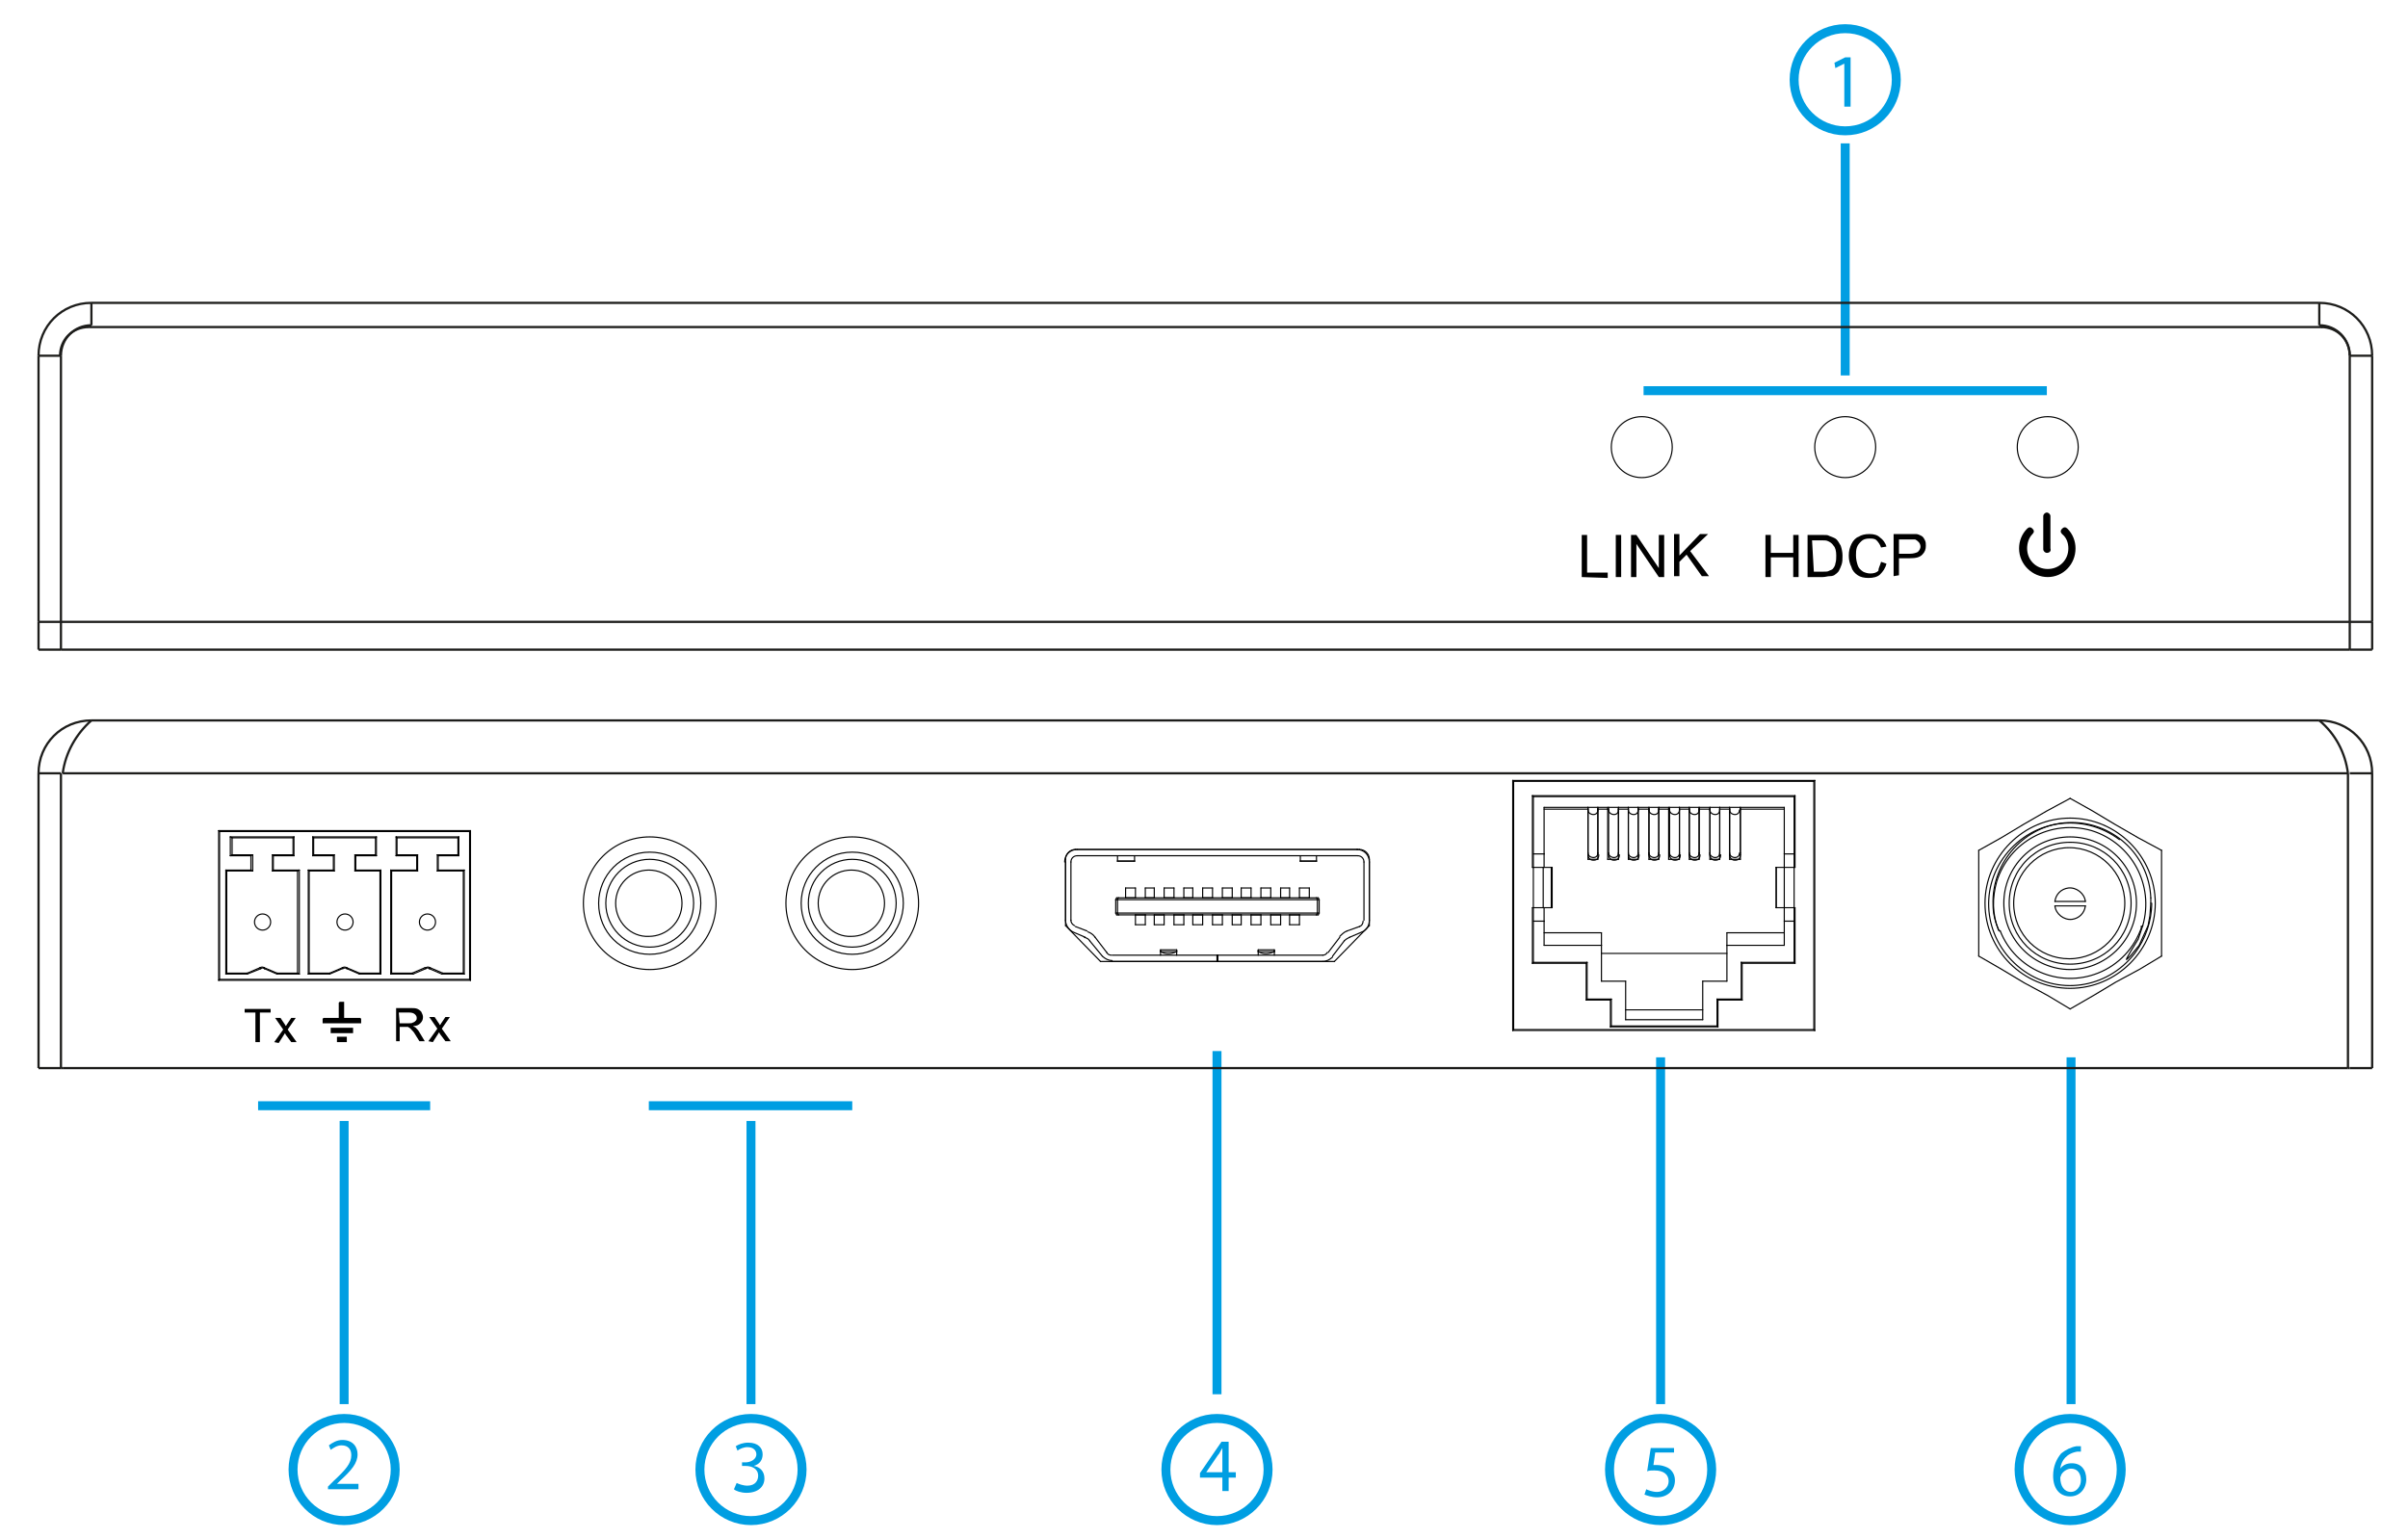 <svg xmlns="http://www.w3.org/2000/svg" xmlns:xlink="http://www.w3.org/1999/xlink" id="Layer_1" x="0px" y="0px" viewBox="0 0 268.7 171.8" style="enable-background:new 0 0 268.7 171.8;" xml:space="preserve"> <style type="text/css"> .st0{fill:none;stroke:#009EE2;} .st1{fill:#009EE2;} .st2{fill:none;stroke:#000000;stroke-width:0.126;stroke-linecap:round;stroke-linejoin:round;stroke-miterlimit:10;} .st3{fill:none;stroke:#1D1D1B;stroke-width:0.25;} </style> <title>desc_NDS 871HD-TX</title> <circle class="st0" cx="135.8" cy="164" r="5.7"></circle> <g> <g> <path class="st1" d="M136.4,166.4v-1.5h-2.5v-0.5l2.4-3.5h0.8v3.4h0.8v0.6h-0.8v1.5H136.4z M136.4,164.3v-1.8c0-0.3,0-0.6,0-0.9 l0,0c-0.2,0.3-0.3,0.6-0.5,0.8l-1.3,1.9l0,0H136.4z"></path> </g> </g> <circle class="st0" cx="83.8" cy="164" r="5.7"></circle> <g> <g> <path class="st1" d="M82.2,165.5c0.2,0.1,0.7,0.3,1.2,0.3c0.9,0,1.2-0.6,1.2-1.1c0-0.8-0.7-1.1-1.4-1.1h-0.4v-0.4h0.4 c0.5,0,1.2-0.3,1.2-0.9c0-0.4-0.3-0.8-1-0.8c-0.4,0-0.9,0.2-1.1,0.4l-0.2-0.5c0.3-0.2,0.8-0.4,1.4-0.4c1.1,0,1.6,0.6,1.6,1.3 c0,0.6-0.3,1.1-1,1.3l0,0c0.7,0.1,1.2,0.6,1.2,1.4c0,0.9-0.7,1.6-2,1.6c-0.6,0-1.2-0.2-1.4-0.4L82.2,165.5z"></path> </g> </g> <circle class="st0" cx="231" cy="164" r="5.7"></circle> <g> <g> <path class="st1" d="M232.4,162c-0.2,0-0.3,0-0.6,0c-1.2,0.2-1.8,1-1.9,1.9l0,0c0.3-0.4,0.7-0.6,1.3-0.6c1,0,1.6,0.7,1.6,1.8 c0,1-0.7,1.9-1.8,1.9c-1.2,0-1.9-0.9-1.9-2.3c0-1.1,0.4-1.9,0.9-2.5c0.5-0.4,1.1-0.7,1.7-0.8c0.2,0,0.4,0,0.5,0v0.6H232.4z M232.2,165.2c0-0.8-0.4-1.3-1.1-1.3c-0.4,0-0.9,0.3-1.1,0.7c0,0.1-0.1,0.2-0.1,0.3c0,0.9,0.4,1.6,1.2,1.6 C231.7,166.5,232.2,165.9,232.2,165.2z"></path> </g> </g> <circle class="st0" cx="38.4" cy="164" r="5.7"></circle> <g> <g> <path class="st1" d="M36.6,166.4v-0.5l0.6-0.6c1.4-1.3,2-2,2-2.9c0-0.6-0.3-1.1-1.1-1.1c-0.5,0-0.9,0.3-1.2,0.5l-0.2-0.5 c0.4-0.3,0.9-0.6,1.5-0.6c1.2,0,1.7,0.8,1.7,1.6c0,1-0.7,1.8-1.9,2.9l-0.4,0.4l0,0H40v0.6h-3.4V166.4z"></path> </g> </g> <circle class="st0" cx="185.3" cy="164" r="5.7"></circle> <g> <g> <path class="st1" d="M186.8,162.1h-2.1l-0.2,1.4c0.1,0,0.2,0,0.4,0c0.4,0,0.8,0.1,1.2,0.3s0.8,0.7,0.8,1.4c0,1.1-0.8,1.9-2,1.9 c-0.6,0-1.1-0.2-1.4-0.3l0.2-0.6c0.2,0.1,0.7,0.3,1.2,0.3c0.7,0,1.3-0.5,1.3-1.2s-0.5-1.2-1.6-1.2c-0.3,0-0.6,0-0.8,0.1l0.4-2.6 h2.6L186.8,162.1L186.8,162.1z"></path> </g> </g> <line class="st0" x1="95.1" y1="123.4" x2="72.4" y2="123.4"></line> <line class="st0" x1="83.8" y1="156.7" x2="83.8" y2="125.1"></line> <line class="st0" x1="48" y1="123.4" x2="28.8" y2="123.4"></line> <line class="st0" x1="38.4" y1="156.7" x2="38.4" y2="125.1"></line> <line class="st0" x1="231.1" y1="156.7" x2="231.1" y2="118"></line> <line class="st0" x1="185.3" y1="156.7" x2="185.3" y2="118"></line> <line class="st0" x1="135.8" y1="155.6" x2="135.8" y2="117.3"></line> <circle class="st0" cx="205.9" cy="8.9" r="5.7"></circle> <g> <g> <path class="st1" d="M205.8,7.1L205.8,7.1l-1,0.5L204.7,7l1.2-0.6h0.6v5.5h-0.7V7.1z"></path> </g> </g> <line class="st0" x1="205.9" y1="16" x2="205.9" y2="41.9"></line> <line class="st0" x1="183.4" y1="43.6" x2="228.4" y2="43.6"></line> <g> <g id="LINE_629_"> <line class="st2" x1="178.3" y1="90.4" x2="178.3" y2="90.1"></line> </g> <g id="LINE_628_"> <line class="st2" x1="177.2" y1="90.1" x2="177.2" y2="90.4"></line> </g> <g id="LINE_627_"> <line class="st2" x1="182.8" y1="90.4" x2="182.8" y2="90.1"></line> </g> <g id="LINE_626_"> <line class="st2" x1="181.7" y1="90.1" x2="181.7" y2="90.4"></line> </g> <g id="LINE_625_"> <line class="st2" x1="191.9" y1="90.4" x2="191.9" y2="90.1"></line> </g> <g id="LINE_624_"> <line class="st2" x1="190.8" y1="90.1" x2="190.8" y2="90.4"></line> </g> <g id="LINE_623_"> <line class="st2" x1="189.6" y1="90.4" x2="189.6" y2="90.1"></line> </g> <g id="LINE_622_"> <line class="st2" x1="188.5" y1="90.1" x2="188.5" y2="90.4"></line> </g> <g id="LINE_621_"> <line class="st2" x1="180.6" y1="90.4" x2="180.6" y2="90.1"></line> </g> <g id="LINE_620_"> <line class="st2" x1="179.5" y1="90.1" x2="179.5" y2="90.4"></line> </g> <g id="LINE_619_"> <line class="st2" x1="187.4" y1="90.4" x2="187.4" y2="90.1"></line> </g> <g id="LINE_618_"> <line class="st2" x1="186.3" y1="90.1" x2="186.3" y2="90.4"></line> </g> <g id="LINE_617_"> <line class="st2" x1="194.2" y1="90.4" x2="194.2" y2="90.1"></line> </g> <g id="LINE_616_"> <line class="st2" x1="193" y1="90.1" x2="193" y2="90.4"></line> </g> <g id="LINE_615_"> <line class="st2" x1="185.1" y1="90.4" x2="185.1" y2="90.1"></line> </g> <g id="LINE_614_"> <line class="st2" x1="184" y1="90.1" x2="184" y2="90.4"></line> </g> <g id="LINE_613_"> <line class="st2" x1="193" y1="90.4" x2="193" y2="95.2"></line> </g> <g id="LINE_612_"> <line class="st2" x1="194.2" y1="95.2" x2="194.2" y2="90.4"></line> </g> <g id="LINE_611_"> <line class="st2" x1="184" y1="90.4" x2="184" y2="95.2"></line> </g> <g id="LINE_610_"> <line class="st2" x1="185.1" y1="95.2" x2="185.1" y2="90.4"></line> </g> <g id="LINE_609_"> <line class="st2" x1="177.2" y1="90.4" x2="177.2" y2="95.2"></line> </g> <g id="LINE_608_"> <line class="st2" x1="178.3" y1="95.2" x2="178.3" y2="90.4"></line> </g> <g id="LINE_607_"> <line class="st2" x1="186.3" y1="90.4" x2="186.3" y2="95.2"></line> </g> <g id="LINE_606_"> <line class="st2" x1="187.4" y1="95.2" x2="187.4" y2="90.4"></line> </g> <g id="LINE_605_"> <line class="st2" x1="181.7" y1="90.4" x2="181.7" y2="95.2"></line> </g> <g id="LINE_604_"> <line class="st2" x1="182.8" y1="95.2" x2="182.8" y2="90.4"></line> </g> <g id="LINE_603_"> <line class="st2" x1="190.8" y1="90.4" x2="190.8" y2="95.2"></line> </g> <g id="LINE_602_"> <line class="st2" x1="191.9" y1="95.2" x2="191.9" y2="90.4"></line> </g> <g id="LINE_601_"> <line class="st2" x1="179.5" y1="90.4" x2="179.5" y2="95.2"></line> </g> <g id="LINE_600_"> <line class="st2" x1="180.6" y1="95.2" x2="180.6" y2="90.4"></line> </g> <g id="LINE_599_"> <line class="st2" x1="188.5" y1="90.4" x2="188.5" y2="95.2"></line> </g> <g id="LINE_598_"> <line class="st2" x1="189.6" y1="95.2" x2="189.6" y2="90.4"></line> </g> <g id="LINE_597_"> <line class="st2" x1="189.6" y1="95.4" x2="189.6" y2="95.2"></line> </g> <g id="LINE_596_"> <line class="st2" x1="188.5" y1="95.2" x2="188.5" y2="95.4"></line> </g> <g id="LINE_595_"> <line class="st2" x1="191.9" y1="95.4" x2="191.9" y2="95.2"></line> </g> <g id="LINE_594_"> <line class="st2" x1="190.8" y1="95.2" x2="190.8" y2="95.4"></line> </g> <g id="LINE_593_"> <line class="st2" x1="185.1" y1="95.4" x2="185.1" y2="95.2"></line> </g> <g id="LINE_592_"> <line class="st2" x1="184" y1="95.2" x2="184" y2="95.4"></line> </g> <g id="LINE_591_"> <line class="st2" x1="178.3" y1="95.4" x2="178.3" y2="95.2"></line> </g> <g id="LINE_590_"> <line class="st2" x1="177.2" y1="95.2" x2="177.2" y2="95.4"></line> </g> <g id="LINE_589_"> <line class="st2" x1="187.4" y1="95.4" x2="187.4" y2="95.2"></line> </g> <g id="LINE_588_"> <line class="st2" x1="186.3" y1="95.2" x2="186.3" y2="95.4"></line> </g> <g id="LINE_587_"> <line class="st2" x1="182.8" y1="95.4" x2="182.8" y2="95.2"></line> </g> <g id="LINE_586_"> <line class="st2" x1="181.7" y1="95.2" x2="181.7" y2="95.4"></line> </g> <g id="LINE_585_"> <line class="st2" x1="180.6" y1="95.4" x2="180.6" y2="95.2"></line> </g> <g id="LINE_584_"> <line class="st2" x1="179.5" y1="95.2" x2="179.5" y2="95.4"></line> </g> <g id="LINE_583_"> <line class="st2" x1="194.2" y1="95.4" x2="194.2" y2="95.2"></line> </g> <g id="LINE_582_"> <line class="st2" x1="193" y1="95.2" x2="193" y2="95.4"></line> </g> <g id="LINE_581_"> <line class="st2" x1="142.2" y1="106" x2="140.4" y2="106"></line> </g> <g id="LINE_580_"> <line class="st2" x1="131.3" y1="106" x2="129.5" y2="106"></line> </g> <g id="LINE_579_"> <line class="st2" x1="145.1" y1="96.1" x2="146.9" y2="96.1"></line> </g> <g id="LINE_578_"> <line class="st2" x1="124.7" y1="96.1" x2="126.6" y2="96.1"></line> </g> <g id="CIRCLE_34_"> <path class="st2" d="M66.8,100.8c0-3.1,2.5-5.7,5.7-5.7s5.7,2.5,5.7,5.7c0,3.1-2.5,5.7-5.7,5.7S66.8,104,66.8,100.8L66.8,100.8z"></path> </g> <g id="CIRCLE_33_"> <path class="st2" d="M65.1,100.8c0-4.1,3.3-7.4,7.4-7.4s7.4,3.3,7.4,7.4s-3.3,7.4-7.4,7.4S65.1,104.9,65.1,100.8L65.1,100.8z"></path> </g> <g id="CIRCLE_32_"> <path class="st2" d="M67.6,100.8c0-2.7,2.2-4.9,4.9-4.9s4.9,2.2,4.9,4.9s-2.2,4.9-4.9,4.9S67.6,103.5,67.6,100.8L67.6,100.8z"></path> </g> <g id="CIRCLE_31_"> <path class="st2" d="M68.7,100.8c0-2.1,1.7-3.7,3.7-3.7c2.1,0,3.7,1.7,3.7,3.7c0,2.1-1.7,3.7-3.7,3.7 C70.4,104.6,68.7,102.9,68.7,100.8L68.7,100.8z"></path> </g> <g id="CIRCLE_30_"> <path class="st2" d="M89.4,100.8c0-3.1,2.5-5.7,5.7-5.7s5.7,2.5,5.7,5.7c0,3.1-2.5,5.7-5.7,5.7S89.4,104,89.4,100.8L89.4,100.8z"></path> </g> <g id="CIRCLE_29_"> <path class="st2" d="M87.7,100.8c0-4.1,3.3-7.4,7.4-7.4s7.4,3.3,7.4,7.4s-3.3,7.4-7.4,7.4S87.7,104.9,87.7,100.8L87.7,100.8z"></path> </g> <g id="CIRCLE_28_"> <path class="st2" d="M90.2,100.8c0-2.7,2.2-4.9,4.9-4.9s4.9,2.2,4.9,4.9s-2.2,4.9-4.9,4.9S90.2,103.5,90.2,100.8L90.2,100.8z"></path> </g> <g id="CIRCLE_27_"> <path class="st2" d="M91.3,100.8c0-2.1,1.7-3.7,3.7-3.7c2.1,0,3.7,1.7,3.7,3.7c0,2.1-1.7,3.7-3.7,3.7 C93,104.6,91.3,102.9,91.3,100.8L91.3,100.8z"></path> </g> <g id="LINE_577_"> <line class="st2" x1="171" y1="88.8" x2="200.3" y2="88.8"></line> </g> <g id="LINE_576_"> <line class="st2" x1="200.3" y1="88.8" x2="200.2" y2="88.9"></line> </g> <g id="LINE_575_"> <line class="st2" x1="200.2" y1="88.9" x2="171.1" y2="88.9"></line> </g> <g id="LINE_574_"> <line class="st2" x1="171" y1="88.8" x2="171.1" y2="88.9"></line> </g> <g id="LINE_573_"> <line class="st2" x1="200.2" y1="96.8" x2="200.2" y2="88.9"></line> </g> <g id="LINE_572_"> <line class="st2" x1="200.3" y1="88.8" x2="200.3" y2="96.8"></line> </g> <g id="LINE_571_"> <line class="st2" x1="177.1" y1="107.4" x2="177.1" y2="111.5"></line> </g> <g id="LINE_570_"> <line class="st2" x1="177.1" y1="111.5" x2="177" y2="111.6"></line> </g> <g id="LINE_569_"> <line class="st2" x1="177" y1="111.6" x2="177" y2="107.5"></line> </g> <g id="LINE_568_"> <line class="st2" x1="177.1" y1="107.4" x2="177" y2="107.5"></line> </g> <g id="LINE_567_"> <line class="st2" x1="202.4" y1="114.9" x2="202.4" y2="87.2"></line> </g> <g id="LINE_566_"> <line class="st2" x1="202.5" y1="87.1" x2="202.4" y2="87.2"></line> </g> <g id="LINE_565_"> <line class="st2" x1="202.4" y1="114.9" x2="202.5" y2="115"></line> </g> <g id="LINE_564_"> <line class="st2" x1="171" y1="96.8" x2="171" y2="88.8"></line> </g> <g id="LINE_563_"> <line class="st2" x1="171.1" y1="96.8" x2="171.1" y2="101.3"></line> </g> <g id="LINE_562_"> <line class="st2" x1="171" y1="101.3" x2="171.1" y2="101.3"></line> </g> <g id="LINE_561_"> <line class="st2" x1="171" y1="107.5" x2="171" y2="101.3"></line> </g> <g id="LINE_560_"> <line class="st2" x1="177" y1="107.5" x2="171" y2="107.5"></line> </g> <g id="LINE_559_"> <line class="st2" x1="179.7" y1="111.6" x2="177" y2="111.6"></line> </g> <g id="LINE_558_"> <line class="st2" x1="179.7" y1="114.6" x2="179.7" y2="111.6"></line> </g> <g id="LINE_557_"> <line class="st2" x1="191.7" y1="114.6" x2="179.7" y2="114.6"></line> </g> <g id="LINE_556_"> <line class="st2" x1="191.7" y1="111.6" x2="191.7" y2="114.6"></line> </g> <g id="LINE_555_"> <line class="st2" x1="194.4" y1="111.6" x2="191.7" y2="111.6"></line> </g> <g id="LINE_554_"> <line class="st2" x1="194.4" y1="107.5" x2="194.4" y2="111.6"></line> </g> <g id="LINE_553_"> <line class="st2" x1="200.3" y1="107.5" x2="194.4" y2="107.5"></line> </g> <g id="LINE_552_"> <line class="st2" x1="200.3" y1="101.3" x2="200.3" y2="107.5"></line> </g> <g id="LINE_551_"> <line class="st2" x1="200.2" y1="96.8" x2="200.2" y2="101.3"></line> </g> <g id="LINE_550_"> <line class="st2" x1="200.3" y1="96.8" x2="200.2" y2="96.8"></line> </g> <g id="LINE_549_"> <line class="st2" x1="168.9" y1="87.2" x2="168.9" y2="114.9"></line> </g> <g id="LINE_548_"> <line class="st2" x1="202.4" y1="87.2" x2="168.9" y2="87.2"></line> </g> <g id="LINE_547_"> <line class="st2" x1="168.9" y1="114.9" x2="202.4" y2="114.9"></line> </g> <g id="LINE_546_"> <line class="st2" x1="200.2" y1="101.3" x2="200.3" y2="101.3"></line> </g> <g id="LINE_545_"> <line class="st2" x1="171.1" y1="96.8" x2="171" y2="96.8"></line> </g> <g id="LINE_544_"> <line class="st2" x1="179.8" y1="114.5" x2="191.6" y2="114.5"></line> </g> <g id="LINE_543_"> <line class="st2" x1="191.6" y1="114.5" x2="191.7" y2="114.6"></line> </g> <g id="LINE_542_"> <line class="st2" x1="179.8" y1="114.5" x2="179.7" y2="114.6"></line> </g> <g id="LINE_541_"> <line class="st2" x1="194.4" y1="107.5" x2="194.3" y2="107.4"></line> </g> <g id="LINE_540_"> <line class="st2" x1="194.3" y1="107.4" x2="200.2" y2="107.4"></line> </g> <g id="LINE_539_"> <line class="st2" x1="200.3" y1="107.5" x2="200.2" y2="107.4"></line> </g> <g id="LINE_538_"> <line class="st2" x1="191.6" y1="114.5" x2="191.6" y2="111.5"></line> </g> <g id="LINE_537_"> <line class="st2" x1="191.6" y1="111.5" x2="191.7" y2="111.6"></line> </g> <g id="LINE_536_"> <line class="st2" x1="171.1" y1="88.9" x2="171.1" y2="96.8"></line> </g> <g id="LINE_535_"> <line class="st2" x1="171.1" y1="107.4" x2="177.1" y2="107.4"></line> </g> <g id="LINE_534_"> <line class="st2" x1="171.1" y1="107.4" x2="171" y2="107.5"></line> </g> <g id="LINE_533_"> <line class="st2" x1="171.1" y1="101.3" x2="171.1" y2="107.4"></line> </g> <g id="LINE_532_"> <line class="st2" x1="194.4" y1="111.6" x2="194.3" y2="111.5"></line> </g> <g id="LINE_531_"> <line class="st2" x1="194.3" y1="111.5" x2="194.3" y2="107.4"></line> </g> <g id="LINE_530_"> <line class="st2" x1="168.9" y1="114.9" x2="168.8" y2="115"></line> </g> <g id="LINE_529_"> <line class="st2" x1="200.2" y1="107.4" x2="200.2" y2="101.3"></line> </g> <g id="LINE_528_"> <line class="st2" x1="177.1" y1="111.5" x2="179.8" y2="111.5"></line> </g> <g id="LINE_527_"> <line class="st2" x1="179.8" y1="111.5" x2="179.7" y2="111.6"></line> </g> <g id="LINE_526_"> <line class="st2" x1="199.1" y1="96.8" x2="199.1" y2="101.3"></line> </g> <g id="LINE_525_"> <line class="st2" x1="199.1" y1="96.8" x2="200.2" y2="96.8"></line> </g> <g id="LINE_524_"> <line class="st2" x1="199.1" y1="101.3" x2="200.2" y2="101.3"></line> </g> <g id="LINE_523_"> <line class="st2" x1="191.6" y1="111.5" x2="194.3" y2="111.5"></line> </g> <g id="LINE_522_"> <line class="st2" x1="168.8" y1="87.1" x2="168.9" y2="87.2"></line> </g> <g id="LINE_521_"> <line class="st2" x1="179.8" y1="111.5" x2="179.8" y2="114.5"></line> </g> <g id="LINE_520_"> <line class="st2" x1="172.2" y1="96.8" x2="172.2" y2="101.3"></line> </g> <g id="LINE_519_"> <line class="st2" x1="172.2" y1="101.3" x2="171.1" y2="101.3"></line> </g> <g id="LINE_518_"> <line class="st2" x1="172.2" y1="96.8" x2="171.1" y2="96.8"></line> </g> <g id="LINE_517_"> <line class="st2" x1="172.3" y1="95.3" x2="171.1" y2="95.3"></line> </g> <g id="LINE_516_"> <line class="st2" x1="199.1" y1="90.1" x2="172.3" y2="90.1"></line> </g> <g id="LINE_515_"> <line class="st2" x1="200.2" y1="95.3" x2="199.1" y2="95.3"></line> </g> <g id="LINE_514_"> <line class="st2" x1="199.1" y1="95.3" x2="199.1" y2="90.1"></line> </g> <g id="LINE_513_"> <line class="st2" x1="172.3" y1="90.1" x2="172.3" y2="95.3"></line> </g> <g id="LINE_512_"> <line class="st2" x1="172.3" y1="105.5" x2="178.7" y2="105.5"></line> </g> <g id="LINE_511_"> <line class="st2" x1="178.7" y1="109.5" x2="181.4" y2="109.5"></line> </g> <g id="LINE_510_"> <line class="st2" x1="181.4" y1="109.5" x2="181.4" y2="113.8"></line> </g> <g id="LINE_509_"> <line class="st2" x1="190" y1="109.5" x2="192.7" y2="109.5"></line> </g> <g id="LINE_508_"> <line class="st2" x1="171.1" y1="102.8" x2="172.3" y2="102.8"></line> </g> <g id="LINE_507_"> <line class="st2" x1="178.7" y1="105.5" x2="178.7" y2="109.5"></line> </g> <g id="LINE_506_"> <line class="st2" x1="172.3" y1="102.8" x2="172.3" y2="105.5"></line> </g> <g id="LINE_505_"> <line class="st2" x1="192.7" y1="109.5" x2="192.7" y2="105.5"></line> </g> <g id="LINE_504_"> <line class="st2" x1="190" y1="113.8" x2="190" y2="109.5"></line> </g> <g id="LINE_503_"> <line class="st2" x1="192.7" y1="105.5" x2="199.1" y2="105.5"></line> </g> <g id="LINE_502_"> <line class="st2" x1="199.1" y1="102.8" x2="200.2" y2="102.8"></line> </g> <g id="LINE_501_"> <line class="st2" x1="181.4" y1="113.8" x2="190" y2="113.8"></line> </g> <g id="LINE_500_"> <line class="st2" x1="199.1" y1="105.5" x2="199.1" y2="102.8"></line> </g> <g id="LINE_499_"> <line class="st2" x1="173.1" y1="96.8" x2="173.1" y2="101.3"></line> </g> <g id="LINE_498_"> <line class="st2" x1="172.2" y1="101.3" x2="173.1" y2="101.3"></line> </g> <g id="LINE_497_"> <line class="st2" x1="172.2" y1="96.8" x2="173.1" y2="96.8"></line> </g> <g id="LINE_496_"> <line class="st2" x1="198.2" y1="96.8" x2="198.2" y2="101.3"></line> </g> <g id="LINE_495_"> <line class="st2" x1="199.1" y1="96.8" x2="198.2" y2="96.8"></line> </g> <g id="LINE_494_"> <line class="st2" x1="199.1" y1="101.3" x2="198.2" y2="101.3"></line> </g> <g id="LINE_493_"> <line class="st2" x1="198.2" y1="96.8" x2="198.2" y2="101.3"></line> </g> <g id="LINE_492_"> <line class="st2" x1="198.2" y1="96.8" x2="198.2" y2="96.8"></line> </g> <g id="LINE_491_"> <line class="st2" x1="198.2" y1="101.3" x2="198.2" y2="101.3"></line> </g> <g id="LINE_490_"> <line class="st2" x1="173.2" y1="96.8" x2="173.2" y2="101.3"></line> </g> <g id="LINE_489_"> <line class="st2" x1="173.1" y1="101.3" x2="173.2" y2="101.3"></line> </g> <g id="LINE_488_"> <line class="st2" x1="173.1" y1="96.8" x2="173.2" y2="96.8"></line> </g> <g id="LINE_487_"> <line class="st2" x1="188.5" y1="90.3" x2="187.4" y2="90.3"></line> </g> <g id="LINE_486_"> <line class="st2" x1="187.4" y1="90.3" x2="187.4" y2="90.1"></line> </g> <g id="LINE_485_"> <line class="st2" x1="188.5" y1="90.1" x2="188.5" y2="90.3"></line> </g> <g id="LINE_484_"> <line class="st2" x1="190.8" y1="90.3" x2="189.6" y2="90.3"></line> </g> <g id="LINE_483_"> <line class="st2" x1="189.6" y1="90.3" x2="189.6" y2="90.1"></line> </g> <g id="LINE_482_"> <line class="st2" x1="190.8" y1="90.1" x2="190.8" y2="90.3"></line> </g> <g id="LINE_481_"> <line class="st2" x1="193" y1="90.3" x2="191.9" y2="90.3"></line> </g> <g id="LINE_480_"> <line class="st2" x1="191.9" y1="90.3" x2="191.9" y2="90.1"></line> </g> <g id="LINE_479_"> <line class="st2" x1="193" y1="90.1" x2="193" y2="90.3"></line> </g> <g id="LINE_478_"> <line class="st2" x1="179.4" y1="90.1" x2="179.4" y2="90.3"></line> </g> <g id="LINE_477_"> <line class="st2" x1="179.4" y1="90.3" x2="178.3" y2="90.3"></line> </g> <g id="LINE_476_"> <line class="st2" x1="178.3" y1="90.3" x2="178.3" y2="90.1"></line> </g> <g id="LINE_475_"> <line class="st2" x1="181.7" y1="90.1" x2="181.7" y2="90.3"></line> </g> <g id="LINE_474_"> <line class="st2" x1="181.7" y1="90.3" x2="180.6" y2="90.3"></line> </g> <g id="LINE_473_"> <line class="st2" x1="180.6" y1="90.3" x2="180.6" y2="90.1"></line> </g> <g id="LINE_472_"> <line class="st2" x1="199.1" y1="90.3" x2="194.2" y2="90.3"></line> </g> <g id="LINE_471_"> <line class="st2" x1="194.2" y1="90.3" x2="194.2" y2="90.1"></line> </g> <g id="LINE_470_"> <line class="st2" x1="184" y1="90.3" x2="182.8" y2="90.3"></line> </g> <g id="LINE_469_"> <line class="st2" x1="182.8" y1="90.3" x2="182.8" y2="90.1"></line> </g> <g id="LINE_468_"> <line class="st2" x1="184" y1="90.1" x2="184" y2="90.3"></line> </g> <g id="LINE_467_"> <line class="st2" x1="186.2" y1="90.3" x2="185.1" y2="90.3"></line> </g> <g id="LINE_466_"> <line class="st2" x1="186.2" y1="90.1" x2="186.2" y2="90.3"></line> </g> <g id="LINE_465_"> <line class="st2" x1="185.1" y1="90.3" x2="185.1" y2="90.1"></line> </g> <g id="LINE_464_"> <line class="st2" x1="177.2" y1="90.3" x2="172.3" y2="90.3"></line> </g> <g id="LINE_463_"> <line class="st2" x1="177.2" y1="90.1" x2="177.2" y2="90.3"></line> </g> <g id="LINE_462_"> <line class="st2" x1="190" y1="112.7" x2="181.4" y2="112.7"></line> </g> <g id="LINE_461_"> <line class="st2" x1="188.5" y1="90.3" x2="188.5" y2="90.3"></line> </g> <g id="LINE_460_"> <line class="st2" x1="189.6" y1="90.3" x2="189.6" y2="90.3"></line> </g> <g id="LINE_459_"> <line class="st2" x1="184" y1="90.3" x2="184" y2="90.3"></line> </g> <g id="LINE_458_"> <line class="st2" x1="185.1" y1="90.3" x2="185.1" y2="90.3"></line> </g> <g id="LINE_457_"> <line class="st2" x1="177.2" y1="90.3" x2="177.2" y2="90.3"></line> </g> <g id="LINE_456_"> <line class="st2" x1="178.3" y1="90.3" x2="178.3" y2="90.3"></line> </g> <g id="LINE_455_"> <line class="st2" x1="193" y1="90.3" x2="193" y2="90.3"></line> </g> <g id="LINE_454_"> <line class="st2" x1="194.2" y1="90.3" x2="194.2" y2="90.3"></line> </g> <g id="LINE_453_"> <line class="st2" x1="179.4" y1="90.3" x2="179.5" y2="90.3"></line> </g> <g id="LINE_452_"> <line class="st2" x1="180.6" y1="90.3" x2="180.6" y2="90.3"></line> </g> <g id="LINE_451_"> <line class="st2" x1="190.8" y1="90.3" x2="190.8" y2="90.3"></line> </g> <g id="LINE_450_"> <line class="st2" x1="191.9" y1="90.3" x2="191.9" y2="90.3"></line> </g> <g id="LINE_449_"> <line class="st2" x1="186.2" y1="90.3" x2="186.3" y2="90.3"></line> </g> <g id="LINE_448_"> <line class="st2" x1="187.4" y1="90.3" x2="187.4" y2="90.3"></line> </g> <g id="LINE_447_"> <line class="st2" x1="181.7" y1="90.3" x2="181.7" y2="90.3"></line> </g> <g id="LINE_446_"> <line class="st2" x1="182.8" y1="90.3" x2="182.8" y2="90.3"></line> </g> <g id="LINE_445_"> <line class="st2" x1="172.3" y1="104.1" x2="178.7" y2="104.1"></line> </g> <g id="LINE_444_"> <line class="st2" x1="178.7" y1="104.1" x2="178.7" y2="105.5"></line> </g> <g id="LINE_443_"> <line class="st2" x1="192.7" y1="104.1" x2="199.1" y2="104.1"></line> </g> <g id="LINE_442_"> <line class="st2" x1="192.7" y1="104.1" x2="192.7" y2="105.5"></line> </g> <g id="ARC_77_"> <path class="st2" d="M188.5,95.4c0,0.3,0.2,0.6,0.6,0.6s0.6-0.2,0.6-0.6"></path> </g> <g id="ARC_76_"> <path class="st2" d="M190.8,95.4c0,0.3,0.2,0.6,0.6,0.6s0.6-0.2,0.6-0.6"></path> </g> <g id="ARC_75_"> <path class="st2" d="M184,95.4c0,0.3,0.2,0.6,0.6,0.6s0.6-0.2,0.6-0.6"></path> </g> <g id="ARC_74_"> <path class="st2" d="M177.2,95.4c0,0.3,0.2,0.6,0.6,0.6s0.6-0.2,0.6-0.6"></path> </g> <g id="ARC_73_"> <path class="st2" d="M186.3,95.4c0,0.3,0.2,0.6,0.6,0.6s0.6-0.2,0.6-0.6"></path> </g> <g id="ARC_72_"> <path class="st2" d="M181.7,95.4c0,0.3,0.2,0.6,0.6,0.6s0.6-0.2,0.6-0.6"></path> </g> <g id="ARC_71_"> <path class="st2" d="M179.5,95.4c0,0.3,0.2,0.6,0.6,0.6s0.6-0.2,0.6-0.6"></path> </g> <g id="ARC_70_"> <path class="st2" d="M193,95.4c0,0.3,0.2,0.6,0.6,0.6s0.6-0.2,0.6-0.6"></path> </g> <g id="LINE_441_"> <line class="st2" x1="179.4" y1="90.3" x2="179.4" y2="95.9"></line> </g> <g id="LINE_440_"> <line class="st2" x1="179.4" y1="95.9" x2="180.6" y2="95.9"></line> </g> <g id="LINE_439_"> <line class="st2" x1="190.8" y1="95.9" x2="191.9" y2="95.9"></line> </g> <g id="LINE_438_"> <line class="st2" x1="177.2" y1="90.3" x2="177.2" y2="95.9"></line> </g> <g id="LINE_437_"> <line class="st2" x1="177.2" y1="95.9" x2="178.3" y2="95.9"></line> </g> <g id="LINE_436_"> <line class="st2" x1="178.3" y1="95.9" x2="178.3" y2="90.3"></line> </g> <g id="LINE_435_"> <line class="st2" x1="181.7" y1="95.9" x2="182.8" y2="95.9"></line> </g> <g id="LINE_434_"> <line class="st2" x1="184" y1="95.9" x2="185.1" y2="95.9"></line> </g> <g id="LINE_433_"> <line class="st2" x1="199.1" y1="95.3" x2="199.1" y2="96.8"></line> </g> <g id="LINE_432_"> <line class="st2" x1="199.1" y1="101.3" x2="199.1" y2="102.8"></line> </g> <g id="LINE_431_"> <line class="st2" x1="193" y1="95.9" x2="194.2" y2="95.9"></line> </g> <g id="LINE_430_"> <line class="st2" x1="186.2" y1="90.3" x2="186.2" y2="95.9"></line> </g> <g id="LINE_429_"> <line class="st2" x1="189.6" y1="95.9" x2="189.6" y2="90.3"></line> </g> <g id="LINE_428_"> <line class="st2" x1="188.5" y1="95.9" x2="189.6" y2="95.9"></line> </g> <g id="LINE_427_"> <line class="st2" x1="190.8" y1="90.3" x2="190.8" y2="95.9"></line> </g> <g id="LINE_426_"> <line class="st2" x1="182.8" y1="95.9" x2="182.8" y2="90.3"></line> </g> <g id="LINE_425_"> <line class="st2" x1="187.4" y1="95.9" x2="187.4" y2="90.3"></line> </g> <g id="LINE_424_"> <line class="st2" x1="185.1" y1="95.9" x2="185.1" y2="90.3"></line> </g> <g id="LINE_423_"> <line class="st2" x1="191.9" y1="95.9" x2="191.9" y2="90.3"></line> </g> <g id="LINE_422_"> <line class="st2" x1="184" y1="90.3" x2="184" y2="95.9"></line> </g> <g id="LINE_421_"> <line class="st2" x1="194.2" y1="95.9" x2="194.2" y2="90.3"></line> </g> <g id="LINE_420_"> <line class="st2" x1="193" y1="90.3" x2="193" y2="95.9"></line> </g> <g id="LINE_419_"> <line class="st2" x1="181.7" y1="90.3" x2="181.7" y2="95.9"></line> </g> <g id="LINE_418_"> <line class="st2" x1="180.6" y1="95.9" x2="180.6" y2="90.3"></line> </g> <g id="LINE_417_"> <line class="st2" x1="186.2" y1="95.9" x2="187.4" y2="95.9"></line> </g> <g id="LINE_416_"> <line class="st2" x1="172.3" y1="102.8" x2="172.3" y2="101.3"></line> </g> <g id="LINE_415_"> <line class="st2" x1="172.3" y1="96.8" x2="172.3" y2="95.3"></line> </g> <g id="LINE_414_"> <line class="st2" x1="188.5" y1="90.3" x2="188.5" y2="95.9"></line> </g> <g id="LINE_413_"> <line class="st2" x1="178.7" y1="106.4" x2="192.7" y2="106.4"></line> </g> <g id="LINE_412_"> <line class="st2" x1="49.3" y1="108.7" x2="47.9" y2="108.1"></line> </g> <g id="LWPOLYLINE_25_"> <polyline class="st2" points="47.9,108.1 47.9,108.1 47.9,108.1 47.9,108.1 47.9,108.1 48,108 48,108 48,108 48,108 "></polyline> </g> <g id="LINE_411_"> <line class="st2" x1="48" y1="108" x2="49.4" y2="108.6"></line> </g> <g id="LINE_410_"> <line class="st2" x1="49.3" y1="108.7" x2="49.4" y2="108.6"></line> </g> <g id="LINE_409_"> <line class="st2" x1="52.4" y1="109.3" x2="52.5" y2="109.4"></line> </g> <g id="LINE_408_"> <line class="st2" x1="52.4" y1="109.3" x2="52.4" y2="92.8"></line> </g> <g id="LINE_407_"> <line class="st2" x1="52.5" y1="92.7" x2="52.4" y2="92.8"></line> </g> <g id="LINE_406_"> <line class="st2" x1="34.5" y1="97.2" x2="34.5" y2="108.6"></line> </g> <g id="LINE_405_"> <line class="st2" x1="34.5" y1="108.6" x2="34.4" y2="108.7"></line> </g> <g id="LINE_404_"> <line class="st2" x1="34.4" y1="108.7" x2="34.4" y2="97.1"></line> </g> <g id="LINE_403_"> <line class="st2" x1="34.5" y1="97.2" x2="34.4" y2="97.1"></line> </g> <g id="LINE_402_"> <line class="st2" x1="30.9" y1="108.7" x2="29.5" y2="108.1"></line> </g> <g id="LWPOLYLINE_24_"> <polyline class="st2" points="29.5,108.1 29.5,108.1 29.5,108.1 29.5,108.1 29.5,108.1 29.5,108 29.5,108 29.5,108 29.5,108 "></polyline> </g> <g id="LINE_401_"> <line class="st2" x1="29.5" y1="108" x2="30.9" y2="108.6"></line> </g> <g id="LINE_400_"> <line class="st2" x1="30.9" y1="108.7" x2="30.9" y2="108.6"></line> </g> <g id="LINE_399_"> <line class="st2" x1="43.7" y1="108.6" x2="46" y2="108.6"></line> </g> <g id="LINE_398_"> <line class="st2" x1="46" y1="108.6" x2="46.1" y2="108.7"></line> </g> <g id="LINE_397_"> <line class="st2" x1="46.1" y1="108.7" x2="43.6" y2="108.7"></line> </g> <g id="LINE_396_"> <line class="st2" x1="43.7" y1="108.6" x2="43.6" y2="108.7"></line> </g> <g id="LINE_395_"> <line class="st2" x1="46" y1="108.6" x2="47.4" y2="108"></line> </g> <g id="LWPOLYLINE_23_"> <polyline class="st2" points="47.4,108 47.4,108 47.5,108 47.5,108 47.5,108.1 47.5,108.1 47.5,108.1 47.5,108.1 47.5,108.1 "></polyline> </g> <g id="LINE_394_"> <line class="st2" x1="47.5" y1="108.1" x2="46.1" y2="108.7"></line> </g> <g id="LINE_393_"> <line class="st2" x1="27.6" y1="108.6" x2="29" y2="108"></line> </g> <g id="LINE_392_"> <line class="st2" x1="29.1" y1="108.1" x2="29" y2="108"></line> </g> <g id="LINE_391_"> <line class="st2" x1="29.1" y1="108.1" x2="27.6" y2="108.7"></line> </g> <g id="LINE_390_"> <line class="st2" x1="27.6" y1="108.6" x2="27.6" y2="108.7"></line> </g> <g id="LINE_389_"> <line class="st2" x1="24.4" y1="92.7" x2="24.5" y2="92.8"></line> </g> <g id="LINE_388_"> <line class="st2" x1="24.5" y1="92.8" x2="24.5" y2="109.3"></line> </g> <g id="LINE_387_"> <line class="st2" x1="24.5" y1="109.3" x2="24.4" y2="109.4"></line> </g> <g id="LINE_386_"> <line class="st2" x1="33.4" y1="108.7" x2="30.9" y2="108.7"></line> </g> <g id="LINE_385_"> <line class="st2" x1="30.9" y1="108.6" x2="33.2" y2="108.6"></line> </g> <g id="LINE_384_"> <line class="st2" x1="33.4" y1="108.7" x2="33.2" y2="108.6"></line> </g> <g id="LINE_383_"> <line class="st2" x1="34.5" y1="108.6" x2="36.8" y2="108.6"></line> </g> <g id="LINE_382_"> <line class="st2" x1="36.8" y1="108.6" x2="36.8" y2="108.7"></line> </g> <g id="LINE_381_"> <line class="st2" x1="36.8" y1="108.7" x2="34.4" y2="108.7"></line> </g> <g id="LINE_380_"> <line class="st2" x1="33.4" y1="97.1" x2="33.4" y2="108.7"></line> </g> <g id="LINE_379_"> <line class="st2" x1="33.2" y1="108.6" x2="33.2" y2="97.2"></line> </g> <g id="LINE_378_"> <line class="st2" x1="33.4" y1="97.1" x2="33.2" y2="97.2"></line> </g> <g id="LINE_377_"> <line class="st2" x1="36.8" y1="108.6" x2="38.2" y2="108"></line> </g> <g id="LWPOLYLINE_22_"> <polyline class="st2" points="38.2,108 38.2,108 38.2,108 38.2,108 38.2,108.1 38.2,108.1 38.2,108.1 38.2,108.1 38.2,108.1 "></polyline> </g> <g id="LINE_376_"> <line class="st2" x1="38.2" y1="108.1" x2="36.8" y2="108.7"></line> </g> <g id="LINE_375_"> <line class="st2" x1="24.5" y1="109.3" x2="52.4" y2="109.3"></line> </g> <g id="LINE_374_"> <line class="st2" x1="25.3" y1="108.6" x2="27.6" y2="108.6"></line> </g> <g id="LINE_373_"> <line class="st2" x1="27.6" y1="108.7" x2="25.2" y2="108.7"></line> </g> <g id="LINE_372_"> <line class="st2" x1="25.3" y1="108.6" x2="25.2" y2="108.7"></line> </g> <g id="LINE_371_"> <line class="st2" x1="42.5" y1="108.7" x2="40.1" y2="108.7"></line> </g> <g id="LINE_370_"> <line class="st2" x1="40.1" y1="108.7" x2="40.1" y2="108.6"></line> </g> <g id="LINE_369_"> <line class="st2" x1="40.1" y1="108.6" x2="42.4" y2="108.6"></line> </g> <g id="LINE_368_"> <line class="st2" x1="42.5" y1="108.7" x2="42.4" y2="108.6"></line> </g> <g id="LINE_367_"> <line class="st2" x1="42.5" y1="97.1" x2="42.5" y2="108.7"></line> </g> <g id="LINE_366_"> <line class="st2" x1="42.4" y1="108.6" x2="42.4" y2="97.2"></line> </g> <g id="LINE_365_"> <line class="st2" x1="42.5" y1="97.1" x2="42.4" y2="97.2"></line> </g> <g id="LINE_364_"> <line class="st2" x1="51.8" y1="108.7" x2="49.3" y2="108.7"></line> </g> <g id="LINE_363_"> <line class="st2" x1="49.4" y1="108.6" x2="51.7" y2="108.6"></line> </g> <g id="LINE_362_"> <line class="st2" x1="51.8" y1="108.7" x2="51.7" y2="108.6"></line> </g> <g id="LINE_361_"> <line class="st2" x1="40.1" y1="108.7" x2="38.7" y2="108.1"></line> </g> <g id="LWPOLYLINE_21_"> <polyline class="st2" points="38.7,108.1 38.7,108.1 38.7,108.1 38.7,108.1 38.7,108.1 38.7,108 38.7,108 38.7,108 38.7,108 "></polyline> </g> <g id="LINE_360_"> <line class="st2" x1="38.7" y1="108" x2="40.1" y2="108.6"></line> </g> <g id="LINE_359_"> <line class="st2" x1="25.3" y1="97.2" x2="25.3" y2="108.6"></line> </g> <g id="LINE_358_"> <line class="st2" x1="25.2" y1="108.7" x2="25.2" y2="97.1"></line> </g> <g id="LINE_357_"> <line class="st2" x1="25.3" y1="97.2" x2="25.2" y2="97.1"></line> </g> <g id="LINE_356_"> <line class="st2" x1="43.7" y1="97.2" x2="43.7" y2="108.6"></line> </g> <g id="LINE_355_"> <line class="st2" x1="43.6" y1="108.7" x2="43.6" y2="97.1"></line> </g> <g id="LINE_354_"> <line class="st2" x1="43.7" y1="97.2" x2="43.6" y2="97.1"></line> </g> <g id="LINE_353_"> <line class="st2" x1="51.8" y1="97.1" x2="51.8" y2="108.7"></line> </g> <g id="LINE_352_"> <line class="st2" x1="51.7" y1="108.6" x2="51.7" y2="97.2"></line> </g> <g id="LINE_351_"> <line class="st2" x1="51.8" y1="97.1" x2="51.7" y2="97.2"></line> </g> <g id="CIRCLE_26_"> <path class="st2" d="M46.8,102.9c0-0.5,0.4-0.9,0.9-0.9s0.9,0.4,0.9,0.9s-0.4,0.9-0.9,0.9S46.8,103.4,46.8,102.9L46.8,102.9z"></path> </g> <g id="CIRCLE_9_"> <path class="st2" d="M37.6,102.9c0-0.5,0.4-0.9,0.9-0.9s0.9,0.4,0.9,0.9s-0.4,0.9-0.9,0.9S37.6,103.4,37.6,102.9L37.6,102.9z"></path> </g> <g id="ARC_69_"> <path class="st2" d="M29.5,108c-0.2-0.1-0.3-0.1-0.5,0"></path> </g> <g id="ARC_68_"> <path class="st2" d="M29.5,108.1c-0.1-0.1-0.3-0.1-0.4,0"></path> </g> <g id="ARC_67_"> <path class="st2" d="M38.7,108c-0.2-0.1-0.3-0.1-0.5,0"></path> </g> <g id="ARC_66_"> <path class="st2" d="M38.7,108.1c-0.1-0.1-0.3-0.1-0.4,0"></path> </g> <g id="ARC_65_"> <path class="st2" d="M48,108c-0.2-0.1-0.3-0.1-0.5,0"></path> </g> <g id="ARC_64_"> <path class="st2" d="M47.9,108.1c-0.1-0.1-0.3-0.1-0.4,0"></path> </g> <g id="LINE_350_"> <line class="st2" x1="39.7" y1="97.1" x2="42.5" y2="97.1"></line> </g> <g id="LINE_349_"> <line class="st2" x1="39.7" y1="95.5" x2="39.7" y2="97.1"></line> </g> <g id="LINE_348_"> <line class="st2" x1="42" y1="95.5" x2="39.7" y2="95.5"></line> </g> <g id="LINE_347_"> <line class="st2" x1="42" y1="93.4" x2="42" y2="95.5"></line> </g> <g id="LINE_346_"> <line class="st2" x1="34.9" y1="93.4" x2="42" y2="93.4"></line> </g> <g id="LINE_345_"> <line class="st2" x1="34.9" y1="95.5" x2="34.9" y2="93.4"></line> </g> <g id="LINE_344_"> <line class="st2" x1="37.2" y1="95.5" x2="34.9" y2="95.5"></line> </g> <g id="LINE_343_"> <line class="st2" x1="37.2" y1="97.1" x2="37.2" y2="95.5"></line> </g> <g id="LINE_342_"> <line class="st2" x1="34.4" y1="97.1" x2="37.2" y2="97.1"></line> </g> <g id="LINE_341_"> <line class="st2" x1="52.4" y1="92.8" x2="24.5" y2="92.8"></line> </g> <g id="LINE_340_"> <line class="st2" x1="48.9" y1="97.1" x2="51.8" y2="97.1"></line> </g> <g id="LINE_339_"> <line class="st2" x1="48.9" y1="95.5" x2="48.9" y2="97.1"></line> </g> <g id="LINE_338_"> <line class="st2" x1="51.2" y1="95.5" x2="48.9" y2="95.5"></line> </g> <g id="LINE_337_"> <line class="st2" x1="51.2" y1="93.4" x2="51.2" y2="95.5"></line> </g> <g id="LINE_336_"> <line class="st2" x1="44.2" y1="93.4" x2="51.2" y2="93.4"></line> </g> <g id="LINE_335_"> <line class="st2" x1="44.2" y1="95.5" x2="44.2" y2="93.4"></line> </g> <g id="LINE_334_"> <line class="st2" x1="46.5" y1="95.5" x2="44.2" y2="95.5"></line> </g> <g id="LINE_333_"> <line class="st2" x1="46.5" y1="97.1" x2="46.5" y2="95.5"></line> </g> <g id="LINE_332_"> <line class="st2" x1="43.6" y1="97.1" x2="46.5" y2="97.1"></line> </g> <g id="LINE_331_"> <line class="st2" x1="30.5" y1="97.1" x2="33.4" y2="97.1"></line> </g> <g id="LINE_330_"> <line class="st2" x1="30.5" y1="95.5" x2="30.5" y2="97.1"></line> </g> <g id="LINE_329_"> <line class="st2" x1="32.8" y1="95.5" x2="30.5" y2="95.5"></line> </g> <g id="LINE_328_"> <line class="st2" x1="32.8" y1="93.4" x2="32.8" y2="95.5"></line> </g> <g id="LINE_327_"> <line class="st2" x1="25.7" y1="93.4" x2="32.8" y2="93.4"></line> </g> <g id="LINE_326_"> <line class="st2" x1="25.7" y1="95.5" x2="25.7" y2="93.4"></line> </g> <g id="LINE_325_"> <line class="st2" x1="28" y1="95.5" x2="25.7" y2="95.5"></line> </g> <g id="LINE_324_"> <line class="st2" x1="28" y1="97.1" x2="28" y2="95.5"></line> </g> <g id="LINE_323_"> <line class="st2" x1="25.2" y1="97.1" x2="28" y2="97.1"></line> </g> <g id="CIRCLE_8_"> <path class="st2" d="M28.4,102.9c0-0.5,0.4-0.9,0.9-0.9s0.9,0.4,0.9,0.9s-0.4,0.9-0.9,0.9S28.4,103.4,28.4,102.9L28.4,102.9z"></path> </g> <g id="LINE_322_"> <line class="st2" x1="42.4" y1="97.2" x2="39.6" y2="97.2"></line> </g> <g id="LINE_321_"> <line class="st2" x1="39.7" y1="97.1" x2="39.6" y2="97.2"></line> </g> <g id="LINE_320_"> <line class="st2" x1="28.2" y1="95.4" x2="28.2" y2="97.2"></line> </g> <g id="LINE_319_"> <line class="st2" x1="28.2" y1="97.2" x2="28" y2="97.1"></line> </g> <g id="LINE_318_"> <line class="st2" x1="28.2" y1="95.4" x2="28" y2="95.5"></line> </g> <g id="LINE_317_"> <line class="st2" x1="51.7" y1="97.2" x2="48.8" y2="97.2"></line> </g> <g id="LINE_316_"> <line class="st2" x1="48.9" y1="97.1" x2="48.8" y2="97.2"></line> </g> <g id="LINE_315_"> <line class="st2" x1="48.8" y1="97.2" x2="48.8" y2="95.4"></line> </g> <g id="LINE_314_"> <line class="st2" x1="48.9" y1="95.5" x2="48.8" y2="95.4"></line> </g> <g id="LINE_313_"> <line class="st2" x1="46.6" y1="97.2" x2="43.7" y2="97.2"></line> </g> <g id="LINE_312_"> <line class="st2" x1="46.6" y1="97.2" x2="46.5" y2="97.1"></line> </g> <g id="LINE_311_"> <line class="st2" x1="46.6" y1="95.4" x2="46.6" y2="97.2"></line> </g> <g id="LINE_310_"> <line class="st2" x1="46.6" y1="95.4" x2="46.5" y2="95.5"></line> </g> <g id="LINE_309_"> <line class="st2" x1="37.3" y1="97.2" x2="34.5" y2="97.2"></line> </g> <g id="LINE_308_"> <line class="st2" x1="37.3" y1="97.2" x2="37.2" y2="97.1"></line> </g> <g id="LINE_307_"> <line class="st2" x1="39.6" y1="97.2" x2="39.6" y2="95.4"></line> </g> <g id="LINE_306_"> <line class="st2" x1="39.7" y1="95.5" x2="39.6" y2="95.4"></line> </g> <g id="LINE_305_"> <line class="st2" x1="28.2" y1="97.2" x2="25.3" y2="97.2"></line> </g> <g id="LINE_304_"> <line class="st2" x1="33.2" y1="97.2" x2="30.4" y2="97.2"></line> </g> <g id="LINE_303_"> <line class="st2" x1="30.5" y1="97.1" x2="30.4" y2="97.2"></line> </g> <g id="LINE_302_"> <line class="st2" x1="37.3" y1="95.4" x2="37.3" y2="97.2"></line> </g> <g id="LINE_301_"> <line class="st2" x1="37.3" y1="95.4" x2="37.2" y2="95.5"></line> </g> <g id="LINE_300_"> <line class="st2" x1="30.4" y1="97.2" x2="30.4" y2="95.4"></line> </g> <g id="LINE_299_"> <line class="st2" x1="30.5" y1="95.5" x2="30.4" y2="95.4"></line> </g> <g id="LINE_298_"> <line class="st2" x1="51.2" y1="95.5" x2="51.1" y2="95.4"></line> </g> <g id="LINE_297_"> <line class="st2" x1="51.1" y1="95.4" x2="51.1" y2="93.5"></line> </g> <g id="LINE_296_"> <line class="st2" x1="51.2" y1="93.4" x2="51.1" y2="93.5"></line> </g> <g id="LINE_295_"> <line class="st2" x1="44.3" y1="95.4" x2="46.6" y2="95.4"></line> </g> <g id="LINE_294_"> <line class="st2" x1="44.3" y1="95.4" x2="44.2" y2="95.5"></line> </g> <g id="LINE_293_"> <line class="st2" x1="51.1" y1="93.5" x2="44.3" y2="93.5"></line> </g> <g id="LINE_292_"> <line class="st2" x1="44.3" y1="93.5" x2="44.2" y2="93.4"></line> </g> <g id="LINE_291_"> <line class="st2" x1="44.3" y1="93.5" x2="44.3" y2="95.4"></line> </g> <g id="LINE_290_"> <line class="st2" x1="30.4" y1="95.4" x2="32.7" y2="95.4"></line> </g> <g id="LINE_289_"> <line class="st2" x1="32.8" y1="95.5" x2="32.7" y2="95.4"></line> </g> <g id="LINE_288_"> <line class="st2" x1="41.9" y1="93.5" x2="35" y2="93.5"></line> </g> <g id="LINE_287_"> <line class="st2" x1="35" y1="93.5" x2="34.9" y2="93.4"></line> </g> <g id="LINE_286_"> <line class="st2" x1="42" y1="93.4" x2="41.9" y2="93.5"></line> </g> <g id="LINE_285_"> <line class="st2" x1="25.9" y1="95.4" x2="28.2" y2="95.4"></line> </g> <g id="LINE_284_"> <line class="st2" x1="25.9" y1="95.4" x2="25.7" y2="95.5"></line> </g> <g id="LINE_283_"> <line class="st2" x1="25.9" y1="93.5" x2="25.9" y2="95.4"></line> </g> <g id="LINE_282_"> <line class="st2" x1="25.9" y1="93.5" x2="25.7" y2="93.4"></line> </g> <g id="LINE_281_"> <line class="st2" x1="42" y1="95.5" x2="41.9" y2="95.4"></line> </g> <g id="LINE_280_"> <line class="st2" x1="41.9" y1="95.4" x2="41.9" y2="93.5"></line> </g> <g id="LINE_279_"> <line class="st2" x1="35" y1="95.4" x2="37.3" y2="95.4"></line> </g> <g id="LINE_278_"> <line class="st2" x1="35" y1="95.4" x2="34.9" y2="95.5"></line> </g> <g id="LINE_277_"> <line class="st2" x1="48.8" y1="95.4" x2="51.1" y2="95.4"></line> </g> <g id="LINE_276_"> <line class="st2" x1="32.7" y1="93.5" x2="25.9" y2="93.5"></line> </g> <g id="LINE_275_"> <line class="st2" x1="32.8" y1="93.4" x2="32.7" y2="93.5"></line> </g> <g id="LINE_274_"> <line class="st2" x1="39.6" y1="95.4" x2="41.9" y2="95.4"></line> </g> <g id="LINE_273_"> <line class="st2" x1="35" y1="93.5" x2="35" y2="95.4"></line> </g> <g id="LINE_272_"> <line class="st2" x1="32.7" y1="95.4" x2="32.7" y2="93.5"></line> </g> <g id="LINE_271_"> <line class="st2" x1="151.5" y1="94.8" x2="120.2" y2="94.8"></line> </g> <g id="ARC_63_"> <path class="st2" d="M152.8,96.2c0-0.8-0.6-1.4-1.4-1.4"></path> </g> <g id="LINE_270_"> <line class="st2" x1="152.8" y1="102.7" x2="152.8" y2="96.2"></line> </g> <g id="ARC_62_"> <path class="st2" d="M152,104c0.5-0.2,0.8-0.7,0.8-1.3"></path> </g> <g id="LINE_269_"> <line class="st2" x1="150.6" y1="104.6" x2="152" y2="104"></line> </g> <g id="LINE_268_"> <line class="st2" x1="148.7" y1="106.7" x2="150" y2="105"></line> </g> <g id="ARC_61_"> <path class="st2" d="M147.6,107.3c0.4,0,0.8-0.2,1.1-0.5"></path> </g> <g id="LINE_267_"> <line class="st2" x1="147.6" y1="106.6" x2="135.9" y2="106.6"></line> </g> <g id="ARC_60_"> <path class="st2" d="M147.6,106.6c0.2,0,0.4-0.1,0.5-0.3"></path> </g> <g id="ARC_59_"> <path class="st2" d="M150.3,103.9c-0.3,0.1-0.6,0.4-0.8,0.6"></path> </g> <g id="LINE_266_"> <line class="st2" x1="151.7" y1="103.4" x2="150.3" y2="103.9"></line> </g> <g id="ARC_58_"> <path class="st2" d="M151.7,103.4c0.3-0.1,0.4-0.4,0.4-0.6"></path> </g> <g id="LINE_265_"> <line class="st2" x1="152.2" y1="96.2" x2="152.2" y2="102.7"></line> </g> <g id="ARC_57_"> <path class="st2" d="M152.2,96.2c0-0.4-0.3-0.7-0.7-0.7"></path> </g> <g id="LINE_264_"> <line class="st2" x1="120.2" y1="95.5" x2="151.5" y2="95.5"></line> </g> <g id="ARC_56_"> <path class="st2" d="M120.2,95.5c-0.4,0-0.7,0.3-0.7,0.7"></path> </g> <g id="LINE_263_"> <line class="st2" x1="119.5" y1="102.7" x2="119.5" y2="96.2"></line> </g> <g id="ARC_55_"> <path class="st2" d="M119.5,102.7c0,0.3,0.2,0.5,0.4,0.6"></path> </g> <g id="LINE_262_"> <line class="st2" x1="121.3" y1="103.9" x2="120" y2="103.4"></line> </g> <g id="ARC_54_"> <path class="st2" d="M122.2,104.6c-0.2-0.3-0.5-0.5-0.8-0.6"></path> </g> <g id="ARC_53_"> <path class="st2" d="M123.5,106.3c0.1,0.2,0.3,0.3,0.5,0.3"></path> </g> <g id="LINE_261_"> <line class="st2" x1="135.8" y1="106.6" x2="124.1" y2="106.6"></line> </g> <g id="LINE_260_"> <line class="st2" x1="135.8" y1="106.6" x2="135.8" y2="107.3"></line> </g> <g id="ARC_52_"> <path class="st2" d="M123,106.7c0.3,0.3,0.7,0.5,1.1,0.5"></path> </g> <g id="LINE_259_"> <line class="st2" x1="121.6" y1="105" x2="123" y2="106.7"></line> </g> <g id="ARC_51_"> <path class="st2" d="M121.6,105c-0.1-0.2-0.3-0.3-0.6-0.4"></path> </g> <g id="LINE_258_"> <line class="st2" x1="119.7" y1="104" x2="121.1" y2="104.6"></line> </g> <g id="ARC_50_"> <path class="st2" d="M118.9,102.7c0,0.5,0.3,1,0.8,1.3"></path> </g> <g id="LINE_257_"> <line class="st2" x1="118.9" y1="96.2" x2="118.9" y2="102.7"></line> </g> <g id="ARC_49_"> <path class="st2" d="M120.2,94.8c-0.8,0-1.4,0.6-1.4,1.4"></path> </g> <g id="LINE_256_"> <line class="st2" x1="135.9" y1="106.6" x2="135.9" y2="107.3"></line> </g> <g id="ARC_48_"> <path class="st2" d="M150.6,104.6c-0.2,0.1-0.4,0.2-0.6,0.4"></path> </g> <g id="LINE_255_"> <line class="st2" x1="123.5" y1="106.3" x2="122.2" y2="104.6"></line> </g> <g id="LINE_254_"> <line class="st2" x1="124.1" y1="107.3" x2="135.8" y2="107.3"></line> </g> <g id="LINE_253_"> <line class="st2" x1="135.9" y1="107.3" x2="147.6" y2="107.3"></line> </g> <g id="LINE_252_"> <line class="st2" x1="149.5" y1="104.6" x2="148.2" y2="106.3"></line> </g> <g id="LINE_251_"> <line class="st2" x1="126.6" y1="96.1" x2="124.7" y2="96.1"></line> </g> <g id="LINE_250_"> <line class="st2" x1="126.6" y1="96.1" x2="126.6" y2="95.5"></line> </g> <g id="LINE_249_"> <line class="st2" x1="124.7" y1="96.1" x2="124.7" y2="95.5"></line> </g> <g id="LINE_248_"> <line class="st2" x1="145.1" y1="96.1" x2="146.9" y2="96.1"></line> </g> <g id="LINE_247_"> <line class="st2" x1="145.1" y1="96.1" x2="145.1" y2="95.5"></line> </g> <g id="LINE_246_"> <line class="st2" x1="146.9" y1="96.1" x2="146.9" y2="95.5"></line> </g> <g id="ARC_47_"> <path class="st2" d="M129.5,106.2c0.5,0.3,1.2,0.3,1.8,0"></path> </g> <g id="LINE_245_"> <line class="st2" x1="131.3" y1="106.2" x2="129.5" y2="106.2"></line> </g> <g id="LINE_244_"> <line class="st2" x1="129.5" y1="106.6" x2="129.5" y2="106.1"></line> </g> <g id="LINE_243_"> <line class="st2" x1="129.5" y1="106.1" x2="129.5" y2="106.2"></line> </g> <g id="LINE_242_"> <line class="st2" x1="131.3" y1="106.2" x2="131.3" y2="106.1"></line> </g> <g id="LINE_241_"> <line class="st2" x1="131.3" y1="106.1" x2="131.3" y2="106.6"></line> </g> <g id="ARC_46_"> <path class="st2" d="M140.4,106.2c0.5,0.3,1.2,0.3,1.8,0"></path> </g> <g id="LINE_240_"> <line class="st2" x1="140.4" y1="106.2" x2="142.2" y2="106.2"></line> </g> <g id="LINE_239_"> <line class="st2" x1="140.4" y1="106.1" x2="140.4" y2="106.2"></line> </g> <g id="LINE_238_"> <line class="st2" x1="142.2" y1="106.2" x2="142.2" y2="106.1"></line> </g> <g id="LINE_237_"> <line class="st2" x1="142.2" y1="106.1" x2="142.2" y2="106.6"></line> </g> <g id="LINE_236_"> <line class="st2" x1="140.4" y1="106.6" x2="140.4" y2="106.1"></line> </g> <g id="LINE_235_"> <line class="st2" x1="142.2" y1="106" x2="142.2" y2="106.1"></line> </g> <g id="LINE_234_"> <line class="st2" x1="140.4" y1="106" x2="140.4" y2="106.1"></line> </g> <g id="LINE_233_"> <line class="st2" x1="131.3" y1="106" x2="131.3" y2="106.1"></line> </g> <g id="LINE_232_"> <line class="st2" x1="129.5" y1="106" x2="129.5" y2="106.1"></line> </g> <g id="LINE_231_"> <line class="st2" x1="146.9" y1="100.2" x2="147.1" y2="100.2"></line> </g> <g id="LINE_230_"> <line class="st2" x1="147.1" y1="100.2" x2="147.2" y2="100.4"></line> </g> <g id="LINE_229_"> <line class="st2" x1="147.2" y1="100.4" x2="147" y2="100.4"></line> </g> <g id="LINE_228_"> <line class="st2" x1="146.9" y1="100.2" x2="147" y2="100.4"></line> </g> <g id="LINE_227_"> <line class="st2" x1="124.8" y1="100.2" x2="146.9" y2="100.2"></line> </g> <g id="LINE_226_"> <line class="st2" x1="147" y1="100.4" x2="124.7" y2="100.4"></line> </g> <g id="LINE_225_"> <line class="st2" x1="124.8" y1="100.2" x2="124.7" y2="100.4"></line> </g> <g id="LINE_224_"> <line class="st2" x1="124.6" y1="100.2" x2="124.8" y2="100.2"></line> </g> <g id="LINE_223_"> <line class="st2" x1="124.7" y1="100.4" x2="124.5" y2="100.4"></line> </g> <g id="LINE_222_"> <line class="st2" x1="124.6" y1="100.2" x2="124.5" y2="100.4"></line> </g> <g id="LINE_221_"> <line class="st2" x1="147.1" y1="102.1" x2="146.9" y2="102.1"></line> </g> <g id="LINE_220_"> <line class="st2" x1="146.9" y1="102.1" x2="147" y2="101.9"></line> </g> <g id="LINE_219_"> <line class="st2" x1="147" y1="101.9" x2="147.2" y2="101.9"></line> </g> <g id="LINE_218_"> <line class="st2" x1="147.1" y1="102.1" x2="147.2" y2="101.9"></line> </g> <g id="LINE_217_"> <line class="st2" x1="124.8" y1="102.1" x2="124.6" y2="102.1"></line> </g> <g id="LINE_216_"> <line class="st2" x1="124.6" y1="102.1" x2="124.5" y2="101.9"></line> </g> <g id="LINE_215_"> <line class="st2" x1="124.5" y1="101.9" x2="124.7" y2="101.9"></line> </g> <g id="LINE_214_"> <line class="st2" x1="124.8" y1="102.1" x2="124.7" y2="101.9"></line> </g> <g id="LINE_213_"> <line class="st2" x1="147.2" y1="100.4" x2="147.2" y2="101.9"></line> </g> <g id="LINE_212_"> <line class="st2" x1="147" y1="101.9" x2="147" y2="100.4"></line> </g> <g id="LINE_211_"> <line class="st2" x1="124.7" y1="101.9" x2="147" y2="101.9"></line> </g> <g id="LINE_210_"> <line class="st2" x1="124.7" y1="100.4" x2="124.7" y2="101.9"></line> </g> <g id="LINE_209_"> <line class="st2" x1="146.9" y1="102.1" x2="124.8" y2="102.1"></line> </g> <g id="LINE_208_"> <line class="st2" x1="124.5" y1="101.9" x2="124.5" y2="100.4"></line> </g> <g id="LINE_207_"> <line class="st2" x1="135.9" y1="106.6" x2="135.8" y2="106.6"></line> </g> <g id="LINE_206_"> <line class="st2" x1="129.9" y1="102.1" x2="129.9" y2="102.1"></line> </g> <g id="LINE_205_"> <line class="st2" x1="129.9" y1="102.1" x2="128.8" y2="102.1"></line> </g> <g id="LINE_204_"> <line class="st2" x1="128.8" y1="102.1" x2="128.8" y2="102.1"></line> </g> <g id="LINE_203_"> <line class="st2" x1="134.2" y1="102.1" x2="134.2" y2="102.1"></line> </g> <g id="LINE_202_"> <line class="st2" x1="134.2" y1="102.1" x2="133.1" y2="102.1"></line> </g> <g id="LINE_201_"> <line class="st2" x1="133.1" y1="102.1" x2="133.1" y2="102.1"></line> </g> <g id="LINE_200_"> <line class="st2" x1="138.5" y1="102.1" x2="138.5" y2="102.1"></line> </g> <g id="LINE_199_"> <line class="st2" x1="137.5" y1="102.1" x2="137.5" y2="102.1"></line> </g> <g id="LINE_198_"> <line class="st2" x1="138.5" y1="102.1" x2="137.5" y2="102.1"></line> </g> <g id="LINE_197_"> <line class="st2" x1="136.4" y1="102.1" x2="136.4" y2="102.1"></line> </g> <g id="LINE_196_"> <line class="st2" x1="136.4" y1="102.1" x2="135.3" y2="102.1"></line> </g> <g id="LINE_195_"> <line class="st2" x1="135.3" y1="102.1" x2="135.3" y2="102.1"></line> </g> <g id="LINE_194_"> <line class="st2" x1="140.7" y1="102.1" x2="140.7" y2="102.1"></line> </g> <g id="LINE_193_"> <line class="st2" x1="140.7" y1="102.1" x2="139.6" y2="102.1"></line> </g> <g id="LINE_192_"> <line class="st2" x1="139.6" y1="102.1" x2="139.6" y2="102.1"></line> </g> <g id="LINE_191_"> <line class="st2" x1="127.8" y1="102.1" x2="127.8" y2="102.1"></line> </g> <g id="LINE_190_"> <line class="st2" x1="127.8" y1="102.1" x2="126.7" y2="102.1"></line> </g> <g id="LINE_189_"> <line class="st2" x1="126.7" y1="102.1" x2="126.7" y2="102.1"></line> </g> <g id="LINE_188_"> <line class="st2" x1="145" y1="102.1" x2="145" y2="102.1"></line> </g> <g id="LINE_187_"> <line class="st2" x1="143.9" y1="102.1" x2="143.9" y2="102.1"></line> </g> <g id="LINE_186_"> <line class="st2" x1="145" y1="102.1" x2="143.9" y2="102.1"></line> </g> <g id="LINE_185_"> <line class="st2" x1="132.1" y1="102.1" x2="132.1" y2="102.1"></line> </g> <g id="LINE_184_"> <line class="st2" x1="132.1" y1="102.1" x2="131" y2="102.1"></line> </g> <g id="LINE_183_"> <line class="st2" x1="131" y1="102.1" x2="131" y2="102.1"></line> </g> <g id="LINE_182_"> <line class="st2" x1="142.9" y1="102.1" x2="142.9" y2="102.1"></line> </g> <g id="LINE_181_"> <line class="st2" x1="141.8" y1="102.1" x2="141.8" y2="102.1"></line> </g> <g id="LINE_180_"> <line class="st2" x1="142.9" y1="102.1" x2="141.8" y2="102.1"></line> </g> <g id="LINE_179_"> <line class="st2" x1="142.9" y1="100.2" x2="143.9" y2="100.2"></line> </g> <g id="LINE_178_"> <line class="st2" x1="143.9" y1="100.2" x2="143.9" y2="100.2"></line> </g> <g id="LINE_177_"> <line class="st2" x1="142.9" y1="100.2" x2="142.9" y2="100.2"></line> </g> <g id="LINE_176_"> <line class="st2" x1="145" y1="100.2" x2="146.1" y2="100.2"></line> </g> <g id="LINE_175_"> <line class="st2" x1="146.1" y1="100.2" x2="146.1" y2="100.2"></line> </g> <g id="LINE_174_"> <line class="st2" x1="145" y1="100.2" x2="145" y2="100.2"></line> </g> <g id="LINE_173_"> <line class="st2" x1="125.6" y1="100.2" x2="126.7" y2="100.2"></line> </g> <g id="LINE_172_"> <line class="st2" x1="126.7" y1="100.2" x2="126.7" y2="100.2"></line> </g> <g id="LINE_171_"> <line class="st2" x1="125.6" y1="100.2" x2="125.6" y2="100.2"></line> </g> <g id="LINE_170_"> <line class="st2" x1="132.1" y1="100.2" x2="133.1" y2="100.2"></line> </g> <g id="LINE_169_"> <line class="st2" x1="133.1" y1="100.2" x2="133.1" y2="100.2"></line> </g> <g id="LINE_168_"> <line class="st2" x1="132.1" y1="100.2" x2="132.1" y2="100.2"></line> </g> <g id="LINE_167_"> <line class="st2" x1="135.3" y1="100.2" x2="135.3" y2="100.2"></line> </g> <g id="LINE_166_"> <line class="st2" x1="134.2" y1="100.2" x2="134.2" y2="100.2"></line> </g> <g id="LINE_165_"> <line class="st2" x1="134.2" y1="100.2" x2="135.3" y2="100.2"></line> </g> <g id="LINE_164_"> <line class="st2" x1="139.6" y1="100.2" x2="139.6" y2="100.2"></line> </g> <g id="LINE_163_"> <line class="st2" x1="138.5" y1="100.2" x2="138.5" y2="100.2"></line> </g> <g id="LINE_162_"> <line class="st2" x1="138.5" y1="100.2" x2="139.6" y2="100.2"></line> </g> <g id="LINE_161_"> <line class="st2" x1="128.8" y1="100.2" x2="128.8" y2="100.2"></line> </g> <g id="LINE_160_"> <line class="st2" x1="127.8" y1="100.2" x2="127.8" y2="100.2"></line> </g> <g id="LINE_159_"> <line class="st2" x1="127.8" y1="100.2" x2="128.8" y2="100.2"></line> </g> <g id="LINE_158_"> <line class="st2" x1="141.8" y1="100.2" x2="141.8" y2="100.2"></line> </g> <g id="LINE_157_"> <line class="st2" x1="140.7" y1="100.2" x2="140.7" y2="100.2"></line> </g> <g id="LINE_156_"> <line class="st2" x1="140.7" y1="100.2" x2="141.8" y2="100.2"></line> </g> <g id="LINE_155_"> <line class="st2" x1="129.9" y1="100.2" x2="131" y2="100.2"></line> </g> <g id="LINE_154_"> <line class="st2" x1="131" y1="100.2" x2="131" y2="100.2"></line> </g> <g id="LINE_153_"> <line class="st2" x1="129.9" y1="100.2" x2="129.9" y2="100.2"></line> </g> <g id="LINE_152_"> <line class="st2" x1="137.5" y1="100.2" x2="137.5" y2="100.2"></line> </g> <g id="LINE_151_"> <line class="st2" x1="136.4" y1="100.2" x2="136.4" y2="100.2"></line> </g> <g id="LINE_150_"> <line class="st2" x1="136.4" y1="100.2" x2="137.5" y2="100.2"></line> </g> <g id="LINE_149_"> <line class="st2" x1="145.1" y1="96.1" x2="145.1" y2="96.1"></line> </g> <g id="LINE_148_"> <line class="st2" x1="146.9" y1="96.1" x2="146.9" y2="96.1"></line> </g> <g id="LINE_147_"> <line class="st2" x1="126.6" y1="96.1" x2="126.6" y2="96.1"></line> </g> <g id="LINE_146_"> <line class="st2" x1="124.7" y1="96.1" x2="124.7" y2="96.1"></line> </g> <g id="LINE_145_"> <line class="st2" x1="145" y1="103.2" x2="145" y2="102.1"></line> </g> <g id="LINE_144_"> <line class="st2" x1="146.1" y1="100.2" x2="146.1" y2="99.1"></line> </g> <g id="LINE_143_"> <line class="st2" x1="146.1" y1="99.1" x2="145" y2="99.1"></line> </g> <g id="LINE_142_"> <line class="st2" x1="145" y1="99.1" x2="145" y2="100.2"></line> </g> <g id="LINE_141_"> <line class="st2" x1="143.9" y1="100.2" x2="143.9" y2="99.1"></line> </g> <g id="LINE_140_"> <line class="st2" x1="143.9" y1="99.1" x2="142.9" y2="99.1"></line> </g> <g id="LINE_139_"> <line class="st2" x1="142.9" y1="99.1" x2="142.9" y2="100.2"></line> </g> <g id="LINE_138_"> <line class="st2" x1="141.8" y1="100.2" x2="141.8" y2="99.1"></line> </g> <g id="LINE_137_"> <line class="st2" x1="141.8" y1="99.1" x2="140.7" y2="99.1"></line> </g> <g id="LINE_136_"> <line class="st2" x1="140.7" y1="99.1" x2="140.7" y2="100.2"></line> </g> <g id="LINE_135_"> <line class="st2" x1="139.6" y1="100.2" x2="139.6" y2="99.1"></line> </g> <g id="LINE_134_"> <line class="st2" x1="139.6" y1="99.1" x2="138.5" y2="99.1"></line> </g> <g id="LINE_133_"> <line class="st2" x1="138.5" y1="99.1" x2="138.5" y2="100.2"></line> </g> <g id="LINE_132_"> <line class="st2" x1="137.5" y1="100.2" x2="137.5" y2="99.1"></line> </g> <g id="LINE_131_"> <line class="st2" x1="137.5" y1="99.1" x2="136.4" y2="99.1"></line> </g> <g id="LINE_130_"> <line class="st2" x1="136.4" y1="99.1" x2="136.4" y2="100.2"></line> </g> <g id="LINE_129_"> <line class="st2" x1="135.3" y1="100.2" x2="135.3" y2="99.1"></line> </g> <g id="LINE_128_"> <line class="st2" x1="135.3" y1="99.1" x2="134.2" y2="99.1"></line> </g> <g id="LINE_127_"> <line class="st2" x1="134.2" y1="99.1" x2="134.2" y2="100.2"></line> </g> <g id="LINE_126_"> <line class="st2" x1="133.1" y1="100.2" x2="133.1" y2="99.1"></line> </g> <g id="LINE_125_"> <line class="st2" x1="133.1" y1="99.1" x2="132.1" y2="99.1"></line> </g> <g id="LINE_124_"> <line class="st2" x1="132.1" y1="99.1" x2="132.1" y2="100.2"></line> </g> <g id="LINE_123_"> <line class="st2" x1="131" y1="100.2" x2="131" y2="99.1"></line> </g> <g id="LINE_122_"> <line class="st2" x1="131" y1="99.1" x2="129.9" y2="99.1"></line> </g> <g id="LINE_121_"> <line class="st2" x1="129.9" y1="99.1" x2="129.9" y2="100.2"></line> </g> <g id="LINE_120_"> <line class="st2" x1="128.8" y1="100.2" x2="128.8" y2="99.1"></line> </g> <g id="LINE_119_"> <line class="st2" x1="128.8" y1="99.1" x2="127.8" y2="99.1"></line> </g> <g id="LINE_118_"> <line class="st2" x1="127.8" y1="99.1" x2="127.8" y2="100.2"></line> </g> <g id="LINE_117_"> <line class="st2" x1="126.7" y1="100.2" x2="126.7" y2="99.1"></line> </g> <g id="LINE_116_"> <line class="st2" x1="126.7" y1="99.1" x2="125.6" y2="99.1"></line> </g> <g id="LINE_115_"> <line class="st2" x1="125.6" y1="99.1" x2="125.6" y2="100.2"></line> </g> <g id="LINE_114_"> <line class="st2" x1="126.7" y1="102.1" x2="126.7" y2="103.2"></line> </g> <g id="LINE_113_"> <line class="st2" x1="126.7" y1="103.2" x2="127.8" y2="103.2"></line> </g> <g id="LINE_112_"> <line class="st2" x1="127.8" y1="103.2" x2="127.8" y2="102.1"></line> </g> <g id="LINE_111_"> <line class="st2" x1="128.8" y1="102.1" x2="128.8" y2="103.2"></line> </g> <g id="LINE_110_"> <line class="st2" x1="128.8" y1="103.2" x2="129.9" y2="103.2"></line> </g> <g id="LINE_109_"> <line class="st2" x1="129.9" y1="103.2" x2="129.9" y2="102.1"></line> </g> <g id="LINE_108_"> <line class="st2" x1="131" y1="102.1" x2="131" y2="103.2"></line> </g> <g id="LINE_107_"> <line class="st2" x1="131" y1="103.2" x2="132.1" y2="103.2"></line> </g> <g id="LINE_106_"> <line class="st2" x1="132.1" y1="103.2" x2="132.1" y2="102.1"></line> </g> <g id="LINE_105_"> <line class="st2" x1="133.1" y1="102.1" x2="133.1" y2="103.2"></line> </g> <g id="LINE_104_"> <line class="st2" x1="133.1" y1="103.2" x2="134.2" y2="103.2"></line> </g> <g id="LINE_103_"> <line class="st2" x1="134.2" y1="103.2" x2="134.2" y2="102.1"></line> </g> <g id="LINE_102_"> <line class="st2" x1="135.3" y1="102.1" x2="135.3" y2="103.2"></line> </g> <g id="LINE_101_"> <line class="st2" x1="135.3" y1="103.2" x2="136.4" y2="103.2"></line> </g> <g id="LINE_100_"> <line class="st2" x1="136.4" y1="103.2" x2="136.4" y2="102.1"></line> </g> <g id="LINE_99_"> <line class="st2" x1="137.5" y1="102.1" x2="137.5" y2="103.2"></line> </g> <g id="LINE_98_"> <line class="st2" x1="137.5" y1="103.2" x2="138.5" y2="103.2"></line> </g> <g id="LINE_97_"> <line class="st2" x1="138.5" y1="103.2" x2="138.5" y2="102.1"></line> </g> <g id="LINE_96_"> <line class="st2" x1="139.6" y1="102.1" x2="139.6" y2="103.2"></line> </g> <g id="LINE_95_"> <line class="st2" x1="139.6" y1="103.2" x2="140.7" y2="103.2"></line> </g> <g id="LINE_94_"> <line class="st2" x1="140.7" y1="103.2" x2="140.7" y2="102.1"></line> </g> <g id="LINE_93_"> <line class="st2" x1="141.8" y1="102.1" x2="141.8" y2="103.2"></line> </g> <g id="LINE_92_"> <line class="st2" x1="141.8" y1="103.2" x2="142.9" y2="103.2"></line> </g> <g id="LINE_91_"> <line class="st2" x1="142.9" y1="103.2" x2="142.9" y2="102.1"></line> </g> <g id="LINE_90_"> <line class="st2" x1="143.9" y1="102.1" x2="143.9" y2="103.2"></line> </g> <g id="LINE_89_"> <line class="st2" x1="143.9" y1="103.2" x2="145" y2="103.2"></line> </g> <g id="ARC_45_"> <path class="st2" d="M240,100.2c-0.2-4.9-4.4-8.6-9.2-8.4s-8.6,4.4-8.4,9.2c0,0.9,0.2,1.8,0.6,2.7"></path> </g> <g id="LWPOLYLINE_20_"> <polyline class="st2" points="223.2,103.9 223.2,103.9 223.2,103.9 223.1,103.9 223.1,103.8 223,103.8 "></polyline> </g> <g id="ARC_44_"> <path class="st2" d="M240,100.8c0-0.2,0-0.4,0-0.6"></path> </g> <g id="LWPOLYLINE_19_"> <polyline class="st2" points="240,100.8 239.9,102.2 239.7,103.3 238.7,105.5 237.8,106.6 237.5,106.9 237.4,107 237.3,107 237.3,107.1 237.3,107.1 237.3,107.1 237.3,107.1 237.3,107.1 237.3,107 237.3,107 237.3,107 237.4,106.8 237.8,106.1 238.6,104.8 239.1,103.3 "></polyline> </g> <g id="ARC_43_"> <path class="st2" d="M239.1,103.3c1.3-4.5-1.2-9.2-5.7-10.6c-4.5-1.3-9.2,1.2-10.6,5.7c-0.5,1.8-0.5,3.6,0.2,5.4"></path> </g> <g id="LWPOLYLINE_18_"> <polyline class="st2" points="239.1,103.3 239.1,103.3 239.1,103.3 239,103.4 239,103.4 239,103.4 239,103.4 238.9,103.4 238.9,103.4 "></polyline> </g> <g id="ARC_42_"> <path class="st2" d="M236.5,93.7c-4-3-9.6-2.3-12.7,1.7s-2.3,9.6,1.7,12.7s9.6,2.3,12.7-1.7c1.2-1.6,1.9-3.6,1.9-5.6"></path> </g> <g id="CIRCLE_7_"> <path class="st2" d="M223.6,100.8c0-4.1,3.3-7.4,7.4-7.4s7.4,3.3,7.4,7.4s-3.4,7.4-7.4,7.4S223.6,104.9,223.6,100.8L223.6,100.8z"></path> </g> <g id="ARC_41_"> <path class="st2" d="M223.2,103.9c1.7,4.3,6.6,6.4,10.9,4.7c2.3-0.9,4.1-2.8,4.9-5.2"></path> </g> <g id="CIRCLE_6_"> <path class="st2" d="M224.2,100.8c0-3.8,3-6.8,6.8-6.8s6.8,3,6.8,6.8s-3,6.8-6.8,6.8S224.2,104.6,224.2,100.8L224.2,100.8z"></path> </g> <g id="ARC_40_"> <path class="st2" d="M232.7,100.6c-0.1-0.9-1-1.6-1.9-1.5c-0.8,0.1-1.4,0.7-1.5,1.5"></path> </g> <g id="LINE_88_"> <line class="st2" x1="232.7" y1="100.6" x2="229.3" y2="100.6"></line> </g> <g id="ARC_39_"> <path class="st2" d="M229.3,101.1c0.1,0.9,1,1.6,1.9,1.5c0.8-0.1,1.4-0.7,1.5-1.5"></path> </g> <g id="LINE_87_"> <line class="st2" x1="229.3" y1="101.1" x2="232.7" y2="101.1"></line> </g> <g id="CIRCLE_5_"> <path class="st2" d="M221.5,100.8c0-5.2,4.3-9.5,9.5-9.5s9.5,4.3,9.5,9.5s-4.3,9.5-9.5,9.5S221.5,106.1,221.5,100.8L221.5,100.8z"></path> </g> <g id="LWPOLYLINE_17_"> <polyline class="st2" points="220.8,94.9 223.3,93.5 225.8,92 228.4,90.5 231,89.1 "></polyline> </g> <g id="LWPOLYLINE_16_"> <polyline class="st2" points="231,89.1 233.5,90.5 236,92 238.6,93.5 241.2,94.9 "></polyline> </g> <g id="LINE_86_"> <line class="st2" x1="241.2" y1="94.9" x2="241.2" y2="106.7"></line> </g> <g id="LWPOLYLINE_15_"> <polyline class="st2" points="241.2,106.7 238.7,108.2 236.1,109.6 233.6,111.1 231,112.6 "></polyline> </g> <g id="LWPOLYLINE_14_"> <polyline class="st2" points="231,112.6 228.5,111.1 225.9,109.7 223.4,108.2 220.8,106.7 "></polyline> </g> <g id="LINE_85_"> <line class="st2" x1="220.8" y1="106.7" x2="220.8" y2="94.9"></line> </g> <g id="CIRCLE_4_"> <path class="st2" d="M224.7,100.8c0-3.4,2.8-6.2,6.2-6.2s6.2,2.8,6.2,6.2c0,3.4-2.8,6.2-6.2,6.2S224.7,104.3,224.7,100.8 L224.7,100.8z"></path> </g> <g id="LINE_84_"> <line class="st2" x1="168.8" y1="87.1" x2="168.8" y2="115"></line> </g> <g id="LINE_83_"> <line class="st2" x1="168.8" y1="115" x2="202.5" y2="115"></line> </g> <g id="LINE_82_"> <line class="st2" x1="202.5" y1="115" x2="202.5" y2="87.1"></line> </g> <g id="LINE_81_"> <line class="st2" x1="202.5" y1="87.1" x2="168.8" y2="87.1"></line> </g> <g id="ARC_38_"> <path class="st2" d="M152.8,95.9c0-0.6-0.5-1.1-1.1-1.1"></path> </g> <g id="LINE_80_"> <line class="st2" x1="151.7" y1="94.8" x2="120" y2="94.8"></line> </g> <g id="ARC_37_"> <path class="st2" d="M120,94.8c-0.6,0-1.1,0.5-1.1,1.1"></path> </g> <g id="LINE_79_"> <line class="st2" x1="118.9" y1="95.9" x2="118.9" y2="103.3"></line> </g> <g id="LINE_78_"> <line class="st2" x1="118.9" y1="103.3" x2="122.8" y2="107.3"></line> </g> <g id="LINE_77_"> <line class="st2" x1="122.8" y1="107.3" x2="148.9" y2="107.3"></line> </g> <g id="LINE_76_"> <line class="st2" x1="148.9" y1="107.3" x2="152.8" y2="103.3"></line> </g> <g id="LINE_75_"> <line class="st2" x1="152.8" y1="103.3" x2="152.8" y2="95.9"></line> </g> <g id="LINE_74_"> <line class="st2" x1="24.4" y1="92.7" x2="24.4" y2="109.4"></line> </g> <g id="LINE_73_"> <line class="st2" x1="24.4" y1="109.4" x2="52.5" y2="109.4"></line> </g> <g id="LINE_72_"> <line class="st2" x1="52.5" y1="109.4" x2="52.5" y2="92.7"></line> </g> <g id="LINE_71_"> <line class="st2" x1="52.5" y1="92.7" x2="24.4" y2="92.7"></line> </g> <g id="ARC_36_"> <path class="st2" d="M177.2,90.4c0,0.3,0.3,0.5,0.6,0.5s0.5-0.2,0.5-0.5"></path> </g> <g id="ARC_35_"> <path class="st2" d="M181.7,90.4c0,0.3,0.3,0.5,0.6,0.5s0.5-0.2,0.5-0.5"></path> </g> <g id="ARC_34_"> <path class="st2" d="M190.8,90.4c0,0.3,0.3,0.5,0.6,0.5s0.5-0.2,0.5-0.5"></path> </g> <g id="ARC_33_"> <path class="st2" d="M188.5,90.4c0,0.3,0.3,0.5,0.6,0.5s0.5-0.2,0.5-0.5"></path> </g> <g id="ARC_32_"> <path class="st2" d="M179.5,90.4c0,0.3,0.3,0.5,0.6,0.5s0.5-0.2,0.5-0.5"></path> </g> <g id="ARC_31_"> <path class="st2" d="M186.3,90.4c0,0.3,0.3,0.5,0.6,0.5s0.5-0.2,0.5-0.5"></path> </g> <g id="ARC_30_"> <path class="st2" d="M193,90.4c0,0.3,0.3,0.5,0.6,0.5s0.5-0.2,0.5-0.5"></path> </g> <g id="ARC_29_"> <path class="st2" d="M184,90.4c0,0.3,0.3,0.5,0.6,0.5s0.5-0.2,0.5-0.5"></path> </g> <g id="ARC_28_"> <path class="st2" d="M193,95.2c0,0.3,0.3,0.5,0.6,0.5s0.5-0.2,0.5-0.5"></path> </g> <g id="ARC_27_"> <path class="st2" d="M184,95.2c0,0.3,0.3,0.5,0.6,0.5s0.5-0.2,0.5-0.5"></path> </g> <g id="ARC_26_"> <path class="st2" d="M177.2,95.2c0,0.3,0.3,0.5,0.6,0.5s0.5-0.2,0.5-0.5"></path> </g> <g id="ARC_25_"> <path class="st2" d="M186.3,95.2c0,0.3,0.3,0.5,0.6,0.5s0.5-0.2,0.5-0.5"></path> </g> <g id="ARC_24_"> <path class="st2" d="M181.7,95.2c0,0.3,0.3,0.5,0.6,0.5s0.5-0.2,0.5-0.5"></path> </g> <g id="ARC_23_"> <path class="st2" d="M190.8,95.2c0,0.3,0.3,0.5,0.6,0.5s0.5-0.2,0.5-0.5"></path> </g> <g id="ARC_22_"> <path class="st2" d="M179.5,95.2c0,0.3,0.3,0.5,0.6,0.5s0.5-0.2,0.5-0.5"></path> </g> <g id="ARC_21_"> <path class="st2" d="M188.5,95.2c0,0.3,0.3,0.5,0.6,0.5s0.5-0.2,0.5-0.5"></path> </g> <g> <g> <path d="M28.5,116.3V113h-1.2v-0.4h2.9v0.4H29v3.3H28.5z"></path> <path d="M30.6,116.3l1-1.4l-0.9-1.3h0.6l0.4,0.6c0.1,0.1,0.1,0.2,0.2,0.3c0.1-0.1,0.1-0.2,0.2-0.3l0.4-0.6H33l-0.9,1.3l1,1.4 h-0.6l-0.6-0.8l-0.1-0.2l-0.7,1.1L30.6,116.3z"></path> <path d="M44.2,116.2v-3.7h1.6c0.3,0,0.6,0,0.8,0.1s0.3,0.2,0.4,0.3c0.1,0.2,0.2,0.4,0.2,0.6c0,0.3-0.1,0.5-0.3,0.7 s-0.4,0.3-0.8,0.3c0.1,0.1,0.2,0.1,0.3,0.2s0.3,0.3,0.4,0.5l0.6,1h-0.6l-0.5-0.8c-0.1-0.2-0.3-0.4-0.4-0.5 c-0.1-0.1-0.2-0.2-0.2-0.2c-0.1,0-0.1-0.1-0.2-0.1c-0.1,0-0.1,0-0.3,0h-0.6v1.6H44.2z M44.6,114.2h1c0.2,0,0.4,0,0.5-0.1 c0.1,0,0.2-0.1,0.3-0.2s0.1-0.2,0.1-0.3c0-0.2-0.1-0.3-0.2-0.4c-0.1-0.1-0.3-0.2-0.6-0.2h-1.2L44.6,114.2z"></path> <path d="M47.8,116.2l1-1.4l-0.9-1.3h0.6l0.4,0.6c0.1,0.1,0.1,0.2,0.2,0.3c0.1-0.1,0.1-0.2,0.2-0.3l0.4-0.6h0.5l-0.9,1.3l1,1.4 h-0.6l-0.6-0.8l-0.1-0.2l-0.7,1.1L47.8,116.2z"></path> </g> <g> <g id="LWPOLYLINE_8_"> <polyline points="38.4,113.6 38.4,112 38.4,111.9 38.4,111.9 38.4,111.8 38.4,111.8 38.4,111.8 38.4,111.8 38.2,111.8 37.9,111.8 37.9,111.8 37.9,111.8 37.8,111.9 37.8,111.9 37.8,111.9 37.8,112 37.8,112.2 37.8,112.7 37.8,113.2 37.8,113.4 37.8,113.5 37.8,113.6 37.8,113.6 37.8,113.6 37.8,113.6 37.8,113.6 37.7,113.6 37.6,113.6 37.4,113.6 36.9,113.6 36.5,113.6 36.2,113.6 36.1,113.6 36.1,113.6 36,113.7 36,113.7 36,113.7 36,113.9 36,114 36,114.1 36,114.2 36,114.2 36,114.2 36.1,114.2 36.1,114.2 39.8,114.2 40,114.2 40.2,114.2 40.2,114.2 40.2,114.2 40.3,114.2 40.3,114.2 40.3,114.1 40.3,114.1 40.3,113.8 40.3,113.7 40.3,113.7 40.3,113.7 40.2,113.6 40.2,113.6 40.2,113.6 40.1,113.6 39.2,113.6 38.8,113.6 38.6,113.6 38.5,113.6 38.5,113.6 38.5,113.6 38.5,113.6 38.4,113.6 38.4,113.6 38.4,113.6 "></polyline> </g> <g id="LWPOLYLINE_7_"> <polyline points="39.4,115.2 39.4,114.9 39.4,114.8 39.4,114.7 39.4,114.7 39.4,114.7 39.4,114.7 39.3,114.7 39.2,114.7 38,114.7 37.4,114.7 37.1,114.7 37,114.7 36.9,114.7 36.9,114.7 36.9,114.7 36.9,114.7 36.9,114.7 36.9,114.7 36.9,115 36.9,115.2 36.9,115.2 36.9,115.2 36.9,115.3 36.9,115.3 36.9,115.3 37.1,115.3 38.3,115.3 38.9,115.3 39.1,115.3 39.3,115.3 39.4,115.3 39.4,115.3 39.4,115.3 39.4,115.2 39.4,115.2 39.4,115.2 "></polyline> </g> <g id="LWPOLYLINE_1_"> <polyline points="38.7,116.2 38.7,115.8 38.7,115.8 38.7,115.7 38.7,115.7 38.7,115.7 38.7,115.7 38.6,115.7 38.6,115.7 38.5,115.7 38.2,115.7 37.9,115.7 37.7,115.7 37.7,115.7 37.6,115.7 37.6,115.7 37.6,115.7 37.6,115.7 37.6,115.7 37.6,116.2 37.6,116.2 37.6,116.2 37.6,116.3 37.6,116.3 37.6,116.3 37.6,116.3 37.7,116.3 37.8,116.3 38.1,116.3 38.4,116.3 38.6,116.3 38.6,116.3 38.6,116.3 38.7,116.3 38.7,116.3 38.7,116.3 38.7,116.2 "></polyline> </g> </g> </g> <g> <g id="LINE_70_"> <line class="st3" x1="4.3" y1="86.3" x2="6.8" y2="86.3"></line> </g> <g id="ARC_20_"> <path class="st3" d="M10.2,80.4c-3.3,0-5.9,2.6-5.9,5.9"></path> </g> <g id="ARC_19_"> <path class="st3" d="M264.7,86.3c0-3.3-2.6-5.9-5.9-5.9"></path> </g> <g id="LINE_69_"> <line class="st3" x1="264.7" y1="86.3" x2="262.2" y2="86.3"></line> </g> <g id="ARC_18_"> <path class="st3" d="M262,86.3c-0.3-2.3-1.4-4.4-3.2-5.9"></path> </g> <g id="LINE_68_"> <line class="st3" x1="7" y1="86.3" x2="262" y2="86.3"></line> </g> <g id="LINE_67_"> <line class="st3" x1="10.2" y1="80.4" x2="258.8" y2="80.4"></line> </g> <g id="ARC_17_"> <path class="st3" d="M10.2,80.4C8.5,81.9,7.3,84,7,86.3"></path> </g> <g id="LINE_66_"> <line class="st3" x1="7" y1="119.2" x2="262" y2="119.2"></line> </g> <g id="LINE_65_"> <line class="st3" x1="262" y1="86.3" x2="262" y2="119.2"></line> </g> <g id="LINE_64_"> <line class="st3" x1="264.7" y1="86.3" x2="264.7" y2="119.2"></line> </g> <g id="LINE_63_"> <line class="st3" x1="264.7" y1="119.2" x2="262.2" y2="119.2"></line> </g> <g id="LINE_62_"> <line class="st3" x1="4.3" y1="119.2" x2="6.8" y2="119.2"></line> </g> <g id="LINE_61_"> <line class="st3" x1="4.3" y1="86.3" x2="4.3" y2="119.2"></line> </g> <g id="LINE_60_"> <line class="st3" x1="6.8" y1="86.3" x2="6.8" y2="119.2"></line> </g> <g id="LINE_59_"> <line class="st3" x1="6.8" y1="119.2" x2="7" y2="119.2"></line> </g> <g id="LINE_58_"> <line class="st3" x1="262" y1="119.2" x2="262.2" y2="119.2"></line> </g> </g> </g> <g> <g id="CIRCLE_3_"> <path class="st2" d="M179.8,49.9c0-1.9,1.5-3.4,3.4-3.4s3.4,1.5,3.4,3.4s-1.5,3.4-3.4,3.4C181.3,53.3,179.8,51.8,179.8,49.9 L179.8,49.9z"></path> </g> <g id="CIRCLE_2_"> <path class="st2" d="M202.5,49.9c0-1.9,1.5-3.4,3.4-3.4s3.4,1.5,3.4,3.4s-1.5,3.4-3.4,3.4C204,53.3,202.5,51.8,202.5,49.9 L202.5,49.9z"></path> </g> <g id="CIRCLE_1_"> <path class="st2" d="M225.1,49.9c0-1.9,1.5-3.4,3.4-3.4s3.4,1.5,3.4,3.4s-1.5,3.4-3.4,3.4C226.6,53.3,225.1,51.8,225.1,49.9 L225.1,49.9z"></path> </g> <g> <path d="M197,64.4v-4.7h0.6v2h2.5v-2h0.6v4.7h-0.6v-2.2h-2.5v2.2H197z"></path> <path d="M201.7,64.4v-4.7h1.6c0.4,0,0.7,0,0.8,0.1c0.3,0.1,0.5,0.2,0.7,0.3c0.3,0.2,0.4,0.5,0.6,0.8c0.1,0.3,0.2,0.7,0.2,1.1 c0,0.4,0,0.7-0.1,1s-0.2,0.5-0.3,0.7s-0.3,0.3-0.4,0.4c-0.1,0.1-0.3,0.2-0.6,0.2s-0.5,0.1-0.8,0.1H201.7z M202.4,63.8h1 c0.3,0,0.6,0,0.7-0.1c0.2-0.1,0.3-0.1,0.4-0.2c0.1-0.1,0.3-0.4,0.3-0.6c0.1-0.3,0.1-0.6,0.1-0.9c0-0.5-0.1-0.9-0.3-1.1 c-0.2-0.3-0.4-0.4-0.6-0.5c-0.2-0.1-0.4-0.1-0.8-0.1h-1L202.4,63.8z"></path> <path d="M209.9,62.7l0.6,0.2c-0.1,0.5-0.4,0.9-0.7,1.2c-0.3,0.3-0.8,0.4-1.3,0.4s-0.9-0.1-1.2-0.3c-0.3-0.2-0.6-0.5-0.7-0.9 c-0.2-0.4-0.3-0.8-0.3-1.3s0.1-0.9,0.3-1.3c0.2-0.4,0.5-0.7,0.8-0.8c0.3-0.2,0.7-0.3,1.2-0.3s0.9,0.1,1.2,0.4 c0.3,0.2,0.6,0.6,0.7,1l-0.6,0.1c-0.1-0.3-0.3-0.6-0.5-0.8s-0.5-0.2-0.8-0.2c-0.4,0-0.7,0.1-0.9,0.3s-0.4,0.4-0.5,0.7 s-0.1,0.6-0.1,0.9c0,0.4,0.1,0.8,0.2,1.1c0.1,0.3,0.3,0.5,0.6,0.7c0.2,0.1,0.5,0.2,0.8,0.2c0.4,0,0.7-0.1,0.9-0.3 C209.6,63.4,209.8,63.1,209.9,62.7z"></path> <path d="M211.3,64.3v-4.7h1.8c0.3,0,0.6,0,0.7,0c0.2,0,0.4,0.1,0.6,0.2c0.2,0.1,0.3,0.3,0.4,0.5c0.1,0.2,0.1,0.4,0.1,0.6 c0,0.4-0.1,0.7-0.4,1c-0.3,0.3-0.7,0.4-1.4,0.4h-1.2v1.9L211.3,64.3z M211.9,61.8h1.2c0.4,0,0.7-0.1,0.9-0.2 c0.2-0.2,0.3-0.4,0.3-0.6c0-0.2-0.1-0.4-0.2-0.5s-0.2-0.2-0.4-0.3c-0.1,0-0.3,0-0.6,0h-1.2V61.8z"></path> </g> <g> <path d="M176.5,64.4v-4.7h0.6v4.2h2.3v0.6L176.5,64.4z"></path> <path d="M180.3,64.4v-4.7h0.6v4.7H180.3z"></path> <path d="M182,64.4v-4.7h0.6l2.5,3.7v-3.7h0.6v4.7h-0.6l-2.5-3.7v3.7H182z"></path> <path d="M186.8,64.3v-4.7h0.6V62l2.3-2.4h0.9l-2,1.9l2.1,2.8h-0.8l-1.7-2.4l-0.8,0.8v1.6L186.8,64.3z"></path> </g> <g> <path d="M228.5,64.4c-1.7,0-3.2-1.4-3.2-3.2c0-0.8,0.3-1.6,0.9-2.2c0.2-0.2,0.4-0.2,0.6,0c0.2,0.2,0.2,0.4,0,0.6 c-0.4,0.4-0.6,1-0.6,1.6c0,1.3,1,2.3,2.3,2.3s2.3-1,2.3-2.3c0-0.6-0.2-1.2-0.7-1.6c-0.2-0.2-0.2-0.4,0-0.6c0.2-0.2,0.4-0.2,0.6,0 c0.6,0.6,0.9,1.4,0.9,2.2C231.6,63,230.2,64.4,228.5,64.4"></path> <path d="M228.4,61.7c-0.2,0-0.4-0.2-0.4-0.4v-3.7c0-0.2,0.2-0.4,0.4-0.4s0.4,0.2,0.4,0.4v3.6C228.9,61.5,228.7,61.7,228.4,61.7"></path> </g> <g id="LINE_57_"> <line class="st3" x1="258.8" y1="36.3" x2="258.8" y2="33.8"></line> </g> <g id="LINE_56_"> <line class="st3" x1="262.2" y1="39.7" x2="264.7" y2="39.7"></line> </g> <g id="ARC_16_"> <path class="st3" d="M264.7,39.7c0-3.3-2.6-5.9-5.9-5.9"></path> </g> <g id="ARC_15_"> <path class="st3" d="M262.2,39.7c0-1.9-1.5-3.4-3.4-3.4"></path> </g> <g id="LINE_55_"> <line class="st3" x1="10.2" y1="36.3" x2="10.2" y2="33.8"></line> </g> <g id="LINE_54_"> <line class="st3" x1="258.8" y1="33.8" x2="10.2" y2="33.8"></line> </g> <g id="LINE_53_"> <line class="st3" x1="4.3" y1="69.4" x2="6.8" y2="69.4"></line> </g> <g id="LINE_52_"> <line class="st3" x1="6.8" y1="72.5" x2="4.3" y2="72.5"></line> </g> <g id="LINE_51_"> <line class="st3" x1="6.8" y1="69.4" x2="6.8" y2="72.5"></line> </g> <g id="LINE_50_"> <line class="st3" x1="4.3" y1="72.5" x2="4.3" y2="69.4"></line> </g> <g id="LINE_49_"> <line class="st3" x1="6.8" y1="39.7" x2="4.3" y2="39.7"></line> </g> <g id="LINE_48_"> <line class="st3" x1="6.8" y1="69.4" x2="6.8" y2="39.7"></line> </g> <g id="LINE_47_"> <line class="st3" x1="4.3" y1="69.4" x2="4.3" y2="39.7"></line> </g> <g id="ARC_14_"> <path class="st3" d="M10.2,36.3c-1.9,0-3.4,1.5-3.4,3.4"></path> </g> <g id="ARC_3_"> <path class="st3" d="M10.2,33.8c-3.3,0-5.9,2.6-5.9,5.9"></path> </g> <g id="LINE_11_"> <line class="st3" x1="262.2" y1="69.4" x2="264.7" y2="69.4"></line> </g> <g id="LINE_10_"> <line class="st3" x1="264.7" y1="39.7" x2="264.7" y2="69.4"></line> </g> <g id="LINE_9_"> <line class="st3" x1="262.2" y1="39.7" x2="262.2" y2="69.4"></line> </g> <g id="LINE_8_"> <line class="st3" x1="264.7" y1="72.5" x2="262.2" y2="72.5"></line> </g> <g id="LINE_7_"> <line class="st3" x1="264.7" y1="69.4" x2="264.7" y2="72.5"></line> </g> <g id="LINE_6_"> <line class="st3" x1="262.2" y1="72.5" x2="262.2" y2="69.4"></line> </g> <g id="ARC_2_"> <path class="st3" d="M9.9,36.5c-1.8,0-3.2,1.4-3.2,3.2"></path> </g> <g id="LINE_5_"> <line class="st3" x1="259.1" y1="36.5" x2="9.9" y2="36.5"></line> </g> <g id="LINE_4_"> <line class="st3" x1="262.2" y1="69.4" x2="6.8" y2="69.4"></line> </g> <g id="LINE_3_"> <line class="st3" x1="262.2" y1="72.5" x2="6.8" y2="72.5"></line> </g> <g id="ARC_1_"> <path class="st3" d="M262.2,39.7c0-1.8-1.4-3.2-3.2-3.2"></path> </g> <g id="LINE_2_"> <line class="st3" x1="9.9" y1="36.3" x2="9.9" y2="36.5"></line> </g> <g id="LINE_1_"> <line class="st3" x1="259.1" y1="36.3" x2="259.1" y2="36.5"></line> </g> </g> </svg>